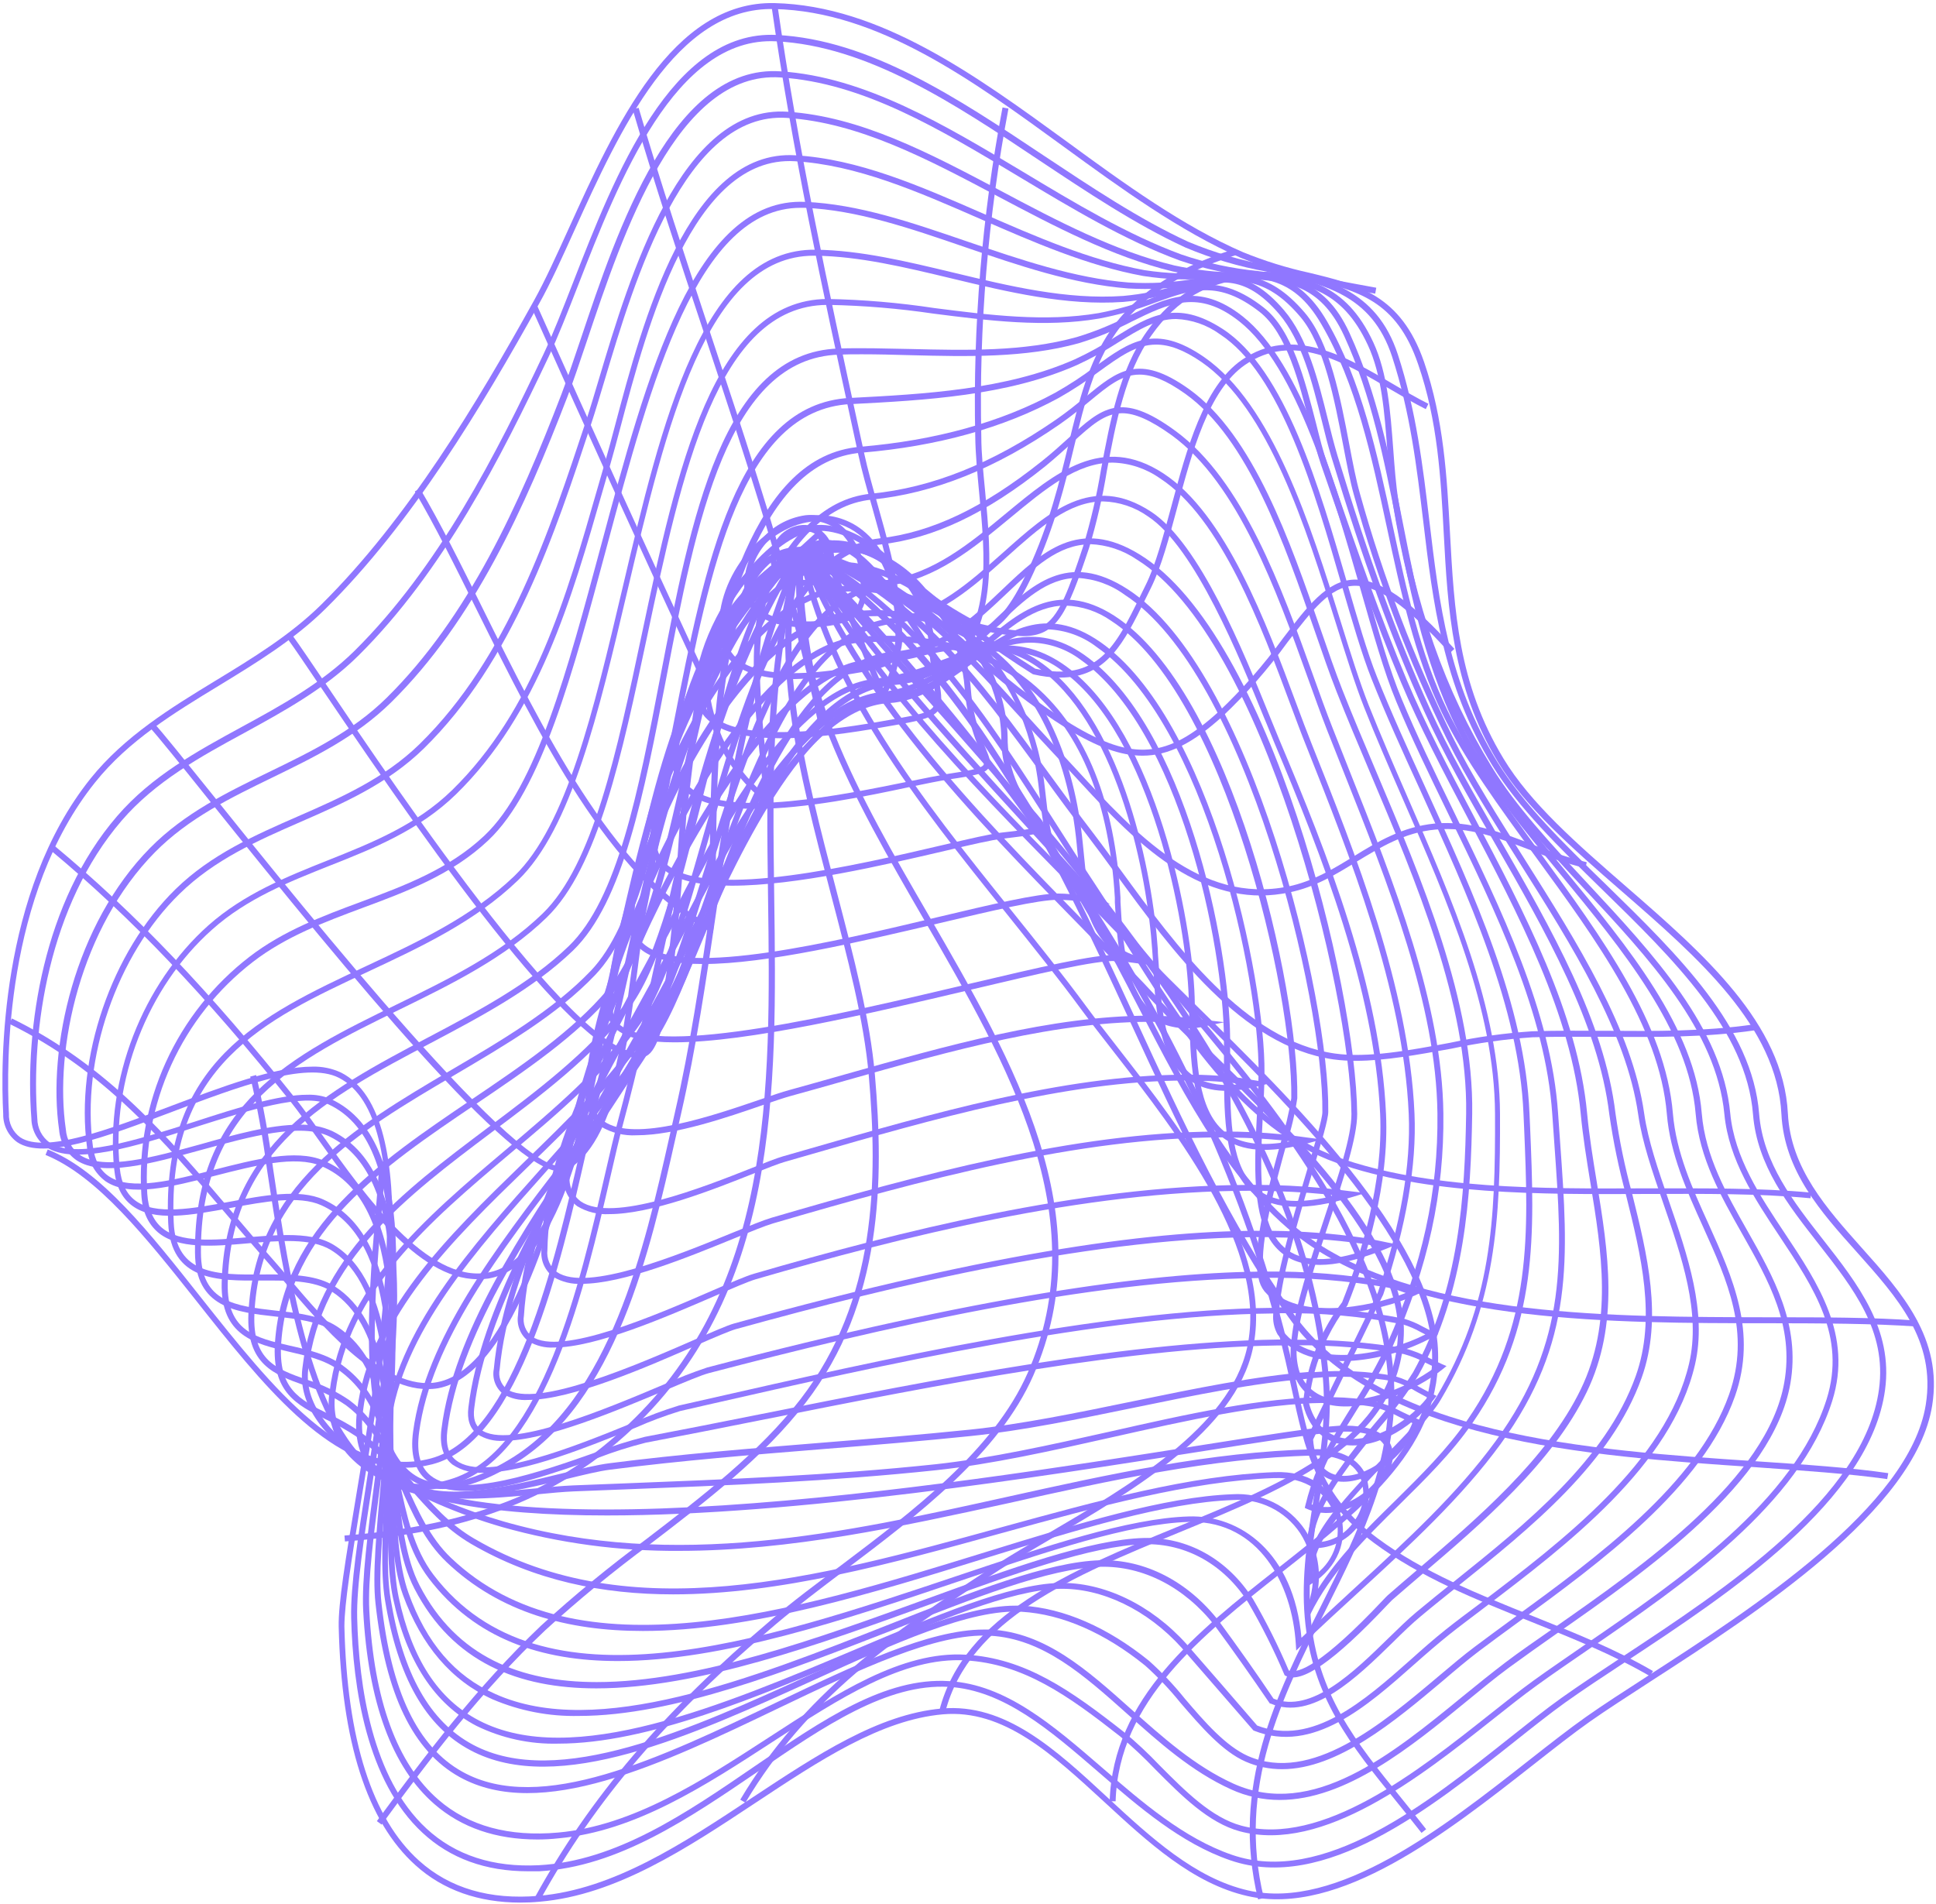 <svg width="492" height="484" viewBox="0 0 492 484" fill="none" xmlns="http://www.w3.org/2000/svg">
<path d="M132.213 483.572C121.64 483.572 112.579 480.401 105.601 474.087C93.307 463.062 86.752 442.658 86.073 413.419C85.952 407.543 87.855 396.05 90.287 381.506C96.736 342.782 106.492 284.257 86.058 273.912C77.766 269.728 60.382 276.268 43.678 282.611C26.974 288.954 11.282 294.844 4.411 290.329C3.268 289.514 2.342 288.43 1.716 287.174C1.089 285.918 0.78 284.528 0.816 283.125C0.151 270.468 -0.226 226.881 23.017 197.868C31.641 187.145 43.376 179.94 54.764 173.008C64.128 167.314 73.809 161.424 81.738 153.571C103.502 132.019 121.233 102.462 135.701 76.394C138.556 71.259 141.501 64.765 144.612 57.908C156.272 32.233 170.771 0.169 196.854 0.788C223.661 1.438 247.857 19.063 271.266 36.099C285.705 46.671 300.627 57.485 315.866 64.085C321.342 66.32 327.002 68.078 332.781 69.341C345.256 72.362 356.025 75.02 361.9 91.995C366.929 106.615 367.714 121.25 368.485 135.402C369.557 155.141 370.569 173.809 382.077 192.793C388.964 204.196 400.79 214.496 413.326 225.401C432.96 242.467 453.198 260.138 454.361 283.019C455.07 296.989 464.253 307.184 473.134 317.167C483.268 328.494 493.749 340.199 491.031 357.22C486.772 383.862 446.341 409.99 419.578 427.283C413.537 431.21 408.281 434.593 404.067 437.553C399.854 440.513 394.9 444.425 389.719 448.488C367.76 465.735 340.423 487.212 317.029 481.911C303.134 478.769 291.686 468.197 280.615 457.973C267.475 445.89 255.061 434.366 239.61 435.726C223.858 437.115 208.362 447.385 191.96 458.244C174.561 469.768 156.574 481.684 137.166 483.346C135.445 483.512 133.798 483.572 132.213 483.572ZM79.352 271.102C81.878 271.026 84.387 271.543 86.677 272.613C108.108 283.457 98.246 342.646 91.706 381.793C89.365 396.216 87.523 407.649 87.523 413.388C88.187 442.19 94.591 462.232 106.537 472.955C114.3 479.932 124.525 482.923 136.925 481.85C155.939 480.234 173.761 468.424 191.009 457.006C207.622 446.026 223.223 435.665 239.338 434.246C255.453 432.826 268.125 444.501 281.506 456.9C292.426 466.989 303.723 477.425 317.225 480.491C339.879 485.626 366.944 464.406 388.647 447.34C393.843 443.262 398.751 439.411 403.056 436.375C407.36 433.339 412.54 429.987 418.627 426.06C445.148 408.918 485.246 383.016 489.4 357.024C491.997 340.712 482.226 329.838 471.865 318.224C462.803 308.105 453.439 297.654 452.714 283.155C451.582 260.878 431.57 243.434 412.193 226.579C399.567 215.599 387.65 205.223 380.643 193.624C368.998 174.337 367.926 154.613 366.899 135.553C366.144 121.507 365.388 106.978 360.389 92.569C354.847 76.288 344.969 73.872 332.434 70.851C326.565 69.571 320.819 67.782 315.261 65.505C299.887 58.769 284.874 47.895 270.375 37.322C247.162 20.422 223.148 2.887 196.808 2.298C171.767 1.649 157.465 33.199 145.987 58.527C142.86 65.429 139.945 71.939 137.03 77.134C122.501 103.293 104.695 133.015 82.81 154.643C74.745 162.632 64.989 168.553 55.625 174.277C44.343 181.134 32.668 188.232 24.211 198.804C1.224 227.409 1.601 270.513 2.266 283.049C2.212 284.217 2.448 285.381 2.954 286.435C3.46 287.489 4.22 288.402 5.166 289.09C11.464 293.198 27.564 287.112 43.135 281.221C56.32 276.253 69.852 271.102 79.412 271.102H79.352Z" fill="#9077FF"/>
<path d="M134.146 475.613C123.377 475.613 114.376 472.335 107.368 465.826C93.171 452.686 89.682 428.884 89.244 411.244C89.048 403.012 90.996 390.462 93.262 375.933C98.82 340.184 106.447 291.25 83.4 280.648C77.132 277.778 63.282 282.158 49.886 286.402C34.662 291.356 18.789 296.294 11.751 291.537C10.599 290.71 9.658 289.625 9.002 288.369C8.347 287.112 7.995 285.72 7.975 284.302C6.238 261.406 10.995 229.191 29.753 207.443C38.483 197.279 50.127 190.92 61.379 184.788C71.362 179.351 81.663 173.718 90.075 165.441C111.506 144.222 126.141 115.345 138.163 89.926C140.489 85.003 142.966 78.644 145.594 71.908C156.166 44.723 170.665 7.524 197.352 8.883C221.109 10.091 243.416 24.983 264.999 39.376C277.081 47.396 289.481 55.703 301.956 61.442C308.553 64.207 315.437 66.234 322.481 67.483C336.527 70.504 349.802 73.358 355.254 90.138C359.906 104.38 361.598 118.546 363.229 132.245C365.751 153.48 368.137 173.522 380.628 193.82C387.046 204.241 397.241 214.27 408.206 224.887C426.45 242.709 445.329 261.134 447.051 283.064C448.032 295.569 455.81 305.507 463.332 315.113C472.092 326.289 481.138 337.843 479.054 353.248C475.263 381.415 439.393 405.051 413.22 422.299C407.556 426.03 402.225 429.548 397.754 432.735C393.843 435.544 389.433 439.048 384.781 442.749C363.289 459.815 336.542 481.065 312.634 472.819C300.128 468.514 289.496 459.332 279.211 450.451C266.781 439.713 255.046 429.579 241.166 428.748C225.429 427.842 209.45 438.731 192.61 450.27C175.12 462.171 157.072 474.525 137.046 475.613C136.064 475.613 135.097 475.613 134.146 475.613ZM78.129 278.246C80.156 278.172 82.176 278.538 84.049 279.318C108.123 290.374 100.662 337.964 94.772 376.189C92.522 390.643 90.573 403.133 90.77 411.228C91.193 428.597 94.591 452.007 108.38 464.754C115.72 471.55 125.341 474.661 136.955 474.072C156.589 473.03 174.441 460.812 191.719 448.971C208.996 437.13 224.96 426.226 241.211 427.283C255.604 428.129 267.536 438.429 280.147 449.333C290.326 458.123 300.853 467.216 313.072 471.429C336.209 479.389 362.594 458.441 383.799 441.586C388.466 437.885 392.861 434.366 396.833 431.542C401.364 428.325 406.68 424.806 412.344 421.061C438.276 403.979 473.813 380.569 477.514 353.097C479.507 338.326 471.049 327.527 462.108 316.094C454.436 306.308 446.522 296.189 445.495 283.23C443.819 261.859 425.151 243.645 407.103 226.02C396.153 215.327 385.808 205.238 379.298 194.651C366.627 174.08 364.12 152.921 361.688 132.472C360.057 118.879 358.381 104.742 353.774 90.651C348.579 74.763 336.315 72.12 322.058 69.069C314.903 67.787 307.913 65.715 301.216 62.892C288.65 57.107 276.145 48.755 264.047 40.705C242.646 26.418 220.505 11.662 197.171 10.499C171.601 9.216 157.299 45.825 146.893 72.573C144.265 79.324 141.773 85.697 139.417 90.697C127.334 116.221 112.639 145.249 91.087 166.635C82.584 175.062 72.178 180.741 62.104 186.269C50.973 192.31 39.45 198.638 30.901 208.591C12.506 229.992 7.779 261.754 9.485 284.348C9.496 285.528 9.783 286.689 10.323 287.738C10.863 288.787 11.642 289.695 12.596 290.389C19.03 294.739 34.481 289.845 49.433 285.103C60.337 281.554 70.773 278.246 78.129 278.246Z" fill="#9077FF"/>
<path d="M136.577 467.533C126.005 467.533 117.291 464.512 110.419 458.562C99.59 449.168 93.519 432.599 92.295 409.326C91.902 401.381 93.443 389.692 95.225 376.099C99.756 341.936 105.299 299.421 83.747 288.864C76.482 285.315 63.675 288.864 51.29 292.232C38.287 295.811 25.993 299.194 19.453 294.905C18.198 294.029 17.151 292.887 16.386 291.562C15.621 290.236 15.158 288.758 15.028 287.233C12.007 266.27 19 234.901 38.181 215.478C46.91 206.643 57.815 201.342 68.387 196.207C78.959 191.072 89.531 185.952 98.261 177.358C119.148 156.742 131.956 128.107 142.664 100.242C144.174 96.27 145.866 91.286 147.633 86.015C156.936 58.27 170.982 16.344 198.288 18.127C219.78 19.501 240.214 31.825 259.969 43.666C272.988 51.504 286.46 59.615 300.249 64.689C306.548 66.841 313.076 68.25 319.702 68.888C331.618 70.398 341.933 71.773 349.002 87.011C352.626 94.835 353.351 104.607 354.061 114.076C354.409 118.728 354.726 123.138 355.375 127.201C359.664 153.978 367.216 175.531 379.162 194.998C385.204 204.876 394.13 214.481 403.569 224.646C420.333 242.664 437.657 261.301 439.711 282.959C440.783 294.195 447.262 303.982 453.56 313.436C462.063 326.214 470.853 339.444 465.642 356.027C457.366 382.397 427.749 402.711 403.962 419.037C399.204 422.299 394.703 425.38 390.565 428.371C387.152 430.832 383.316 433.868 379.268 437.085C361.145 451.448 336.3 471.127 315.11 465.464C307.136 463.319 300.249 456.402 293.589 449.696C290.779 446.745 287.804 443.957 284.678 441.344C271.387 430.908 260.06 422.843 245.304 422.012C229.567 421.121 213.361 431.648 196.204 442.809C179.047 453.97 161.361 465.464 142.029 467.231C140.157 467.442 138.344 467.533 136.577 467.533ZM76.059 285.858C78.946 285.757 81.818 286.314 84.457 287.489C106.99 298.515 101.327 341.619 96.766 376.265C94.999 389.767 93.458 401.442 93.851 409.25C94.999 432.101 100.904 448.307 111.416 457.429C119.103 464.104 129.358 466.899 141.894 465.766C160.848 464.044 178.398 452.626 195.373 441.601C212.742 430.304 229.174 419.611 245.395 420.562C260.588 421.423 272.112 429.624 285.599 440.196C288.786 442.837 291.812 445.666 294.661 448.669C301.185 455.224 307.921 462.005 315.503 464.029C335.953 469.511 360.45 450.104 378.332 435.937C382.394 432.705 386.231 429.669 389.674 427.177C393.843 424.157 398.343 421.136 403.101 417.814C426.707 401.608 456.037 381.491 464.208 355.619C469.192 339.716 460.991 327.377 452.306 314.312C445.918 304.707 439.318 294.769 438.215 283.155C436.207 262.011 419.05 243.555 402.466 225.763C392.967 215.539 383.995 205.888 377.864 195.874C365.781 176.24 358.23 154.507 353.895 127.533C353.23 123.38 352.898 118.954 352.551 114.273C351.856 104.954 351.146 95.303 347.627 87.737C340.906 73.238 331.467 72.014 319.505 70.459C312.771 69.81 306.136 68.375 299.735 66.184C285.81 61.049 272.278 52.909 259.184 45.04C238.674 32.716 219.312 21.056 198.303 19.682C172.16 17.945 158.341 59.237 149.188 86.543C147.406 91.829 145.745 96.829 144.204 100.831C133.421 128.847 120.538 157.664 99.439 178.476C90.558 187.25 79.684 192.521 69.233 197.611C58.781 202.701 47.938 207.927 39.389 216.596C20.556 235.656 13.714 266.436 16.735 287.067C16.831 288.372 17.215 289.639 17.86 290.778C18.506 291.917 19.395 292.898 20.465 293.651C26.506 297.563 38.981 294.135 51.094 290.797C59.748 288.335 68.765 285.858 76.059 285.858Z" fill="#9077FF"/>
<path d="M325.23 457.489C320.95 457.495 316.719 456.572 312.83 454.786C302.832 450.255 294.525 442.824 286.49 435.635C275.465 425.788 265.059 416.484 251.617 415.744C237.919 415.004 218.511 424.278 197.956 434.11C168.158 448.427 137.363 463.092 116.762 451.644C104.936 445.059 97.959 430.621 95.421 407.483C94.636 400.294 95.648 389.359 96.796 376.794C99.711 345.002 103.336 305.417 81.542 296.325C75.047 293.621 64.717 296.249 54.719 298.817C43.528 301.686 32.955 304.39 26.839 300.251C25.465 299.236 24.331 297.932 23.514 296.432C22.698 294.932 22.219 293.272 22.111 291.567C19.091 268.913 28.319 241.923 44.615 225.99C53.677 217.139 64.883 212.231 75.727 207.488C86.571 202.746 97.702 197.868 106.673 189.078C129.071 167.118 139.613 135.115 148.962 106.887C149.959 103.866 151.076 100.151 152.239 96.224C160.017 70.187 173.036 26.614 200.116 28.396C218.662 29.635 235.986 38.787 254.321 48.499C268.502 56.05 283.183 63.768 298.437 67.468C303.773 68.622 309.213 69.229 314.672 69.281C326.272 69.749 336.315 70.156 342.976 84.686C350.014 100.076 353.291 116.659 356.463 132.698C360.118 151.23 363.893 170.456 373.499 188.141C379.253 198.714 388.119 209.558 397.513 220.96C413.824 240.776 430.739 261.27 432.476 283.019C433.382 293.923 438.789 303.483 444.015 312.726C450.706 324.537 457.608 336.74 454.98 351.707C450.585 376.779 418.868 398.95 395.7 415.14C391.29 418.236 387.122 421.182 383.542 423.809C379.963 426.437 376.504 429.307 372.683 432.433C358.713 443.896 342.085 457.489 325.23 457.489ZM250.031 414.174C250.605 414.174 251.149 414.174 251.708 414.174C265.663 414.929 276.265 424.414 287.487 434.442C295.446 441.54 303.662 448.896 313.449 453.336C333.521 462.398 353.789 445.86 371.656 431.225C375.492 428.084 379.117 425.184 382.576 422.541C386.034 419.898 390.354 416.953 394.779 413.856C417.721 397.817 449.15 375.857 453.439 351.39C455.977 336.967 449.497 325.534 442.641 313.421C437.339 304.042 431.842 294.331 430.921 283.094C429.169 261.859 412.45 241.516 396.289 221.882C386.85 210.434 377.939 199.605 372.124 188.836C362.413 170.879 358.607 151.607 354.922 132.955C351.781 117.006 348.534 100.514 341.556 85.29C335.213 71.621 326.151 71.259 314.537 70.851C308.986 70.782 303.456 70.16 298.029 68.993C282.579 65.248 267.823 57.44 253.55 49.888C235.427 40.267 218.179 31.175 199.95 29.967C174.063 28.291 161.271 71.123 153.629 96.723C152.451 100.65 151.348 104.365 150.336 107.431C140.987 135.825 130.385 167.994 107.731 190.226C98.563 199.197 87.266 204.151 76.331 208.923C65.397 213.696 54.523 218.483 45.672 227.138C29.693 242.694 20.616 269.139 23.607 291.356C24.09 294.965 25.419 297.472 27.684 298.983C33.242 302.743 43.965 299.995 54.356 297.336C64.747 294.678 75.153 292.005 82.131 294.92C104.936 304.45 101.266 344.624 98.306 376.914C97.158 389.45 96.162 400.264 96.932 407.302C99.394 429.956 106.13 443.987 117.502 450.315C137.378 461.386 167.856 446.811 197.307 432.705C217.228 423.19 236.091 414.174 250.031 414.174Z" fill="#9077FF"/>
<path d="M325.818 449.666C322.633 449.677 319.48 449.023 316.56 447.748C310.625 445.15 305.203 438.837 299.947 432.735C297.239 429.374 294.264 426.238 291.051 423.356C280.751 415.004 269.907 410.277 259.667 409.658C246.663 408.872 227.165 417.753 206.535 427.147C176.147 440.997 141.697 456.689 119.541 444.848C108.138 438.807 101.025 426.241 97.823 406.607C96.675 399.539 97.204 389.163 97.823 377.156C99.333 349.487 101.04 315.067 81.632 306.323C75.999 303.786 67.194 305.417 58.676 307.002C48.632 308.875 39.148 310.627 33.544 306.413C30.916 304.45 29.436 301.399 29.013 297.095C26.763 274.44 36.172 250.139 52.982 235.172C62.044 227.153 72.873 222.833 83.354 218.65C94.41 214.24 105.812 209.694 114.904 200.813C135.641 180.545 143.887 151.849 151.846 124.105C152.466 121.93 153.1 119.77 153.719 117.625C154.505 114.907 155.381 111.584 156.302 108.141C163.279 81.846 174.909 37.836 202.125 39.467C218.149 40.419 233.584 47.17 249.926 54.313C263.171 60.098 276.869 66.094 290.84 68.661C296.691 69.559 302.629 69.752 308.525 69.235C319.702 68.646 329.368 68.133 337.221 81.635C346.041 96.874 350.044 115.541 353.925 133.574C357.369 149.644 360.918 166.257 367.865 180.59C373.514 192.28 382.213 204.166 391.411 216.762C407.058 238.163 423.248 260.289 425.136 282.989C425.967 292.942 430.135 302.169 434.198 311.095C440.315 324.688 446.643 338.613 440.904 354.894C432.763 378.032 406.68 397.077 385.717 412.392C382.198 414.959 378.891 417.376 375.81 419.701C372.985 421.846 369.889 424.444 366.612 427.253C354.484 437.448 339.97 449.666 325.818 449.666ZM258.051 408.102C258.645 408.102 259.219 408.102 259.773 408.102C270.345 408.737 281.461 413.585 292.018 422.133C295.294 425.073 298.325 428.275 301.08 431.708C306.215 437.75 311.516 443.791 317.149 446.313C333.189 453.336 351.146 438.218 365.57 426.06C368.862 423.281 371.973 420.653 374.843 418.508C377.713 416.364 381.247 413.751 384.766 411.183C405.563 396.005 431.434 377.111 439.424 354.411C444.951 338.689 439.031 325.594 432.763 311.73C428.67 302.668 424.441 293.334 423.596 283.109C421.738 260.848 405.683 238.888 390.173 217.653C380.93 204.996 372.185 193.05 366.476 181.254C359.453 166.74 355.904 150.052 352.415 133.891C348.564 115.964 344.592 97.433 335.802 82.405C328.446 69.688 319.656 70.156 308.525 70.746C302.512 71.273 296.457 71.07 290.492 70.141C276.341 67.544 262.567 61.517 249.246 55.703C233.025 48.604 217.711 41.914 201.958 40.977C176.011 39.467 164.533 82.692 157.691 108.533C156.755 112.022 155.894 115.315 155.094 118.048C154.474 120.193 153.855 122.353 153.221 124.527C145.201 152.453 136.91 181.345 115.886 201.885C106.583 210.947 95.029 215.599 83.837 220.009C73.477 224.132 62.693 228.406 53.918 236.26C37.456 250.88 28.243 274.682 30.433 296.868C30.826 300.735 32.109 303.438 34.375 305.13C39.45 308.951 49.055 307.169 58.328 305.447C67.073 303.816 76.12 302.139 82.176 304.873C102.535 314.04 100.708 349.034 99.258 377.156C98.638 389.072 98.095 399.373 99.258 406.29C102.384 425.425 109.226 437.583 120.19 443.443C141.697 454.937 175.785 439.396 205.855 425.697C225.851 416.711 244.73 408.102 258.051 408.102Z" fill="#9077FF"/>
<path d="M141.894 443.171C134.683 443.362 127.532 441.808 121.051 438.641C110.479 433.113 103.29 422.239 99.907 406.32C98.397 399.539 98.502 389.329 98.548 378.515C98.653 355.438 98.774 326.712 84.094 317.71C79.05 314.614 70.894 315.339 62.95 316.019C54.251 316.789 45.249 317.529 40.129 313.21C37.592 310.99 36.172 307.969 35.916 303.589C35.218 292.041 37.358 280.497 42.149 269.966C46.941 259.435 54.238 250.238 63.403 243.177C72.012 236.547 82.01 232.831 91.676 229.237C102.686 225.144 114.059 220.915 123.09 212.397C136.321 199.907 144.235 170.274 152.677 138.905C164.382 95.197 176.525 50.054 204.601 51.308C218.194 51.897 231.621 56.518 245.893 61.412C259.229 65.943 273.079 70.715 286.807 71.803C292.469 72.141 298.151 71.816 303.738 70.836C313.947 69.326 322.013 68.208 331.633 79.535C337.931 86.936 340.695 101.329 342.885 112.883C343.776 117.58 344.622 122.02 345.588 125.403C351.52 146.729 359.417 167.459 369.179 187.326C374.103 197.249 380.582 207.488 387.439 218.347C400.881 239.643 414.791 261.663 417.841 283.004C418.808 289.845 421.375 297.276 424.079 305.145C428.882 319.07 433.851 333.493 430.754 346.829C424.819 372.504 398.268 392.622 376.942 408.827C373.922 411.138 370.901 413.358 368.228 415.503C365.555 417.647 362.534 420.245 359.498 422.948C347.416 433.672 333.672 445.83 318.72 439.894L318.539 439.819L318.418 439.683C312.377 432.705 306.336 425.748 300.294 418.81C291.595 409.144 279.92 403.526 269.137 403.828C256.798 404.145 237.994 412.104 218.073 420.532C192.625 431.3 164.548 443.171 141.894 443.171ZM73.024 313.904C77.555 313.904 81.663 314.478 84.819 316.412C100.239 325.851 100.103 355.045 99.998 378.5C99.998 389.238 99.907 399.373 101.327 405.988C104.695 421.665 111.355 431.905 121.716 437.281C145.443 449.62 183.744 433.415 217.545 419.158C237.602 410.67 256.541 402.665 269.152 402.333V403.088V402.333C280.419 402.046 292.486 407.83 301.487 417.813C307.529 424.731 313.525 431.648 319.475 438.565C333.476 444.002 346.766 432.222 358.501 421.831C361.522 419.112 364.452 416.545 367.291 414.279C370.131 412.014 372.97 409.899 375.991 407.649C397.135 391.61 423.445 371.628 429.259 346.527C432.28 333.599 427.356 319.342 422.629 305.658C419.895 297.729 417.313 290.238 416.316 283.245C413.295 262.237 399.491 240.353 386.11 219.178C379.238 208.304 372.744 198.034 367.775 188.021C357.967 168.062 350.034 147.237 344.078 125.811C343.096 122.368 342.251 117.897 341.344 113.17C339.185 101.782 336.481 87.615 330.44 80.517C321.378 69.824 314.038 70.881 303.904 72.331C298.207 73.327 292.414 73.656 286.641 73.313C272.656 72.21 258.776 67.453 245.349 62.846C231.198 57.983 217.817 53.392 204.496 52.818H203.469C177.28 52.818 165.5 96.828 154.082 139.404C145.624 170.984 137.619 200.828 124.087 213.59C114.829 222.335 103.305 226.609 92.159 230.747C82.599 234.311 72.707 237.981 64.279 244.476C55.339 251.373 48.219 260.35 43.539 270.626C38.858 280.902 36.76 292.166 37.426 303.438C37.698 307.35 38.936 310.144 41.096 312.017C45.733 315.974 54.417 315.218 62.814 314.478C66.242 314.206 69.731 313.904 73.024 313.904Z" fill="#9077FF"/>
<path d="M147.104 436.133C139.588 436.302 132.122 434.866 125.205 431.92C114.723 427.192 107.081 418.251 102.384 405.338C99.726 397.983 99.363 387.577 98.835 376.552C98.049 357.764 97.174 336.453 84.245 328.222C79.835 325.398 73.084 325.443 66.575 325.473C55.172 325.549 43.392 325.609 42.742 310.808C40.975 269.879 66.227 258.129 92.96 245.593C106.235 239.386 119.979 232.967 130.717 222.652C143.948 209.89 150.835 180.681 158.129 149.749C168.173 107.129 178.609 63.028 207.35 63.466C218.738 63.632 230.216 66.396 242.389 69.311C256.526 72.709 271.085 76.228 285.448 75.216C290.294 74.775 295.078 73.818 299.72 72.362C309.19 69.703 316.681 67.604 326.257 78.78C332.298 85.818 335.016 96.768 337.418 106.434C338.233 109.741 339.019 112.868 339.879 115.737C347.899 142.077 355.149 161.923 363.365 180.091C368.198 190.769 374.45 201.644 381.065 213.152C394.19 236.003 407.753 259.609 410.547 282.989C411.525 289.825 412.927 296.594 414.745 303.257C418.612 318.843 422.629 334.973 417.192 350.197C409.444 371.915 388.874 388.408 370.72 402.967C367.322 405.686 364.105 408.253 361.024 410.836C358.909 412.588 356.493 414.914 354.016 417.375C344.848 426.332 333.446 437.493 322.919 432.992H322.722L322.586 432.796C318.056 426.181 313.434 419.565 308.692 413.162C301.049 403.405 290.462 397.953 279.648 398.225C266.705 398.572 247.298 406.229 226.788 414.34C200.282 424.64 171.148 436.133 147.104 436.133ZM68.825 323.918C74.866 323.918 80.802 324.19 85.046 326.938C98.638 335.638 99.545 357.356 100.345 376.522C100.798 387.426 101.221 397.666 103.804 404.855C108.335 417.542 115.584 425.999 125.824 430.53C151.65 442.19 191.25 426.573 226.199 412.784C246.86 404.613 266.388 396.911 279.603 396.563C290.915 396.261 301.956 401.94 309.809 412.105C314.536 418.523 319.188 425.108 323.644 431.738C333.204 435.59 344.108 424.927 352.883 416.333C355.421 413.856 357.822 411.515 359.982 409.718C363.078 407.136 366.295 404.553 369.693 401.834C387.696 387.396 408.085 371.054 415.697 349.729C420.968 334.928 417.026 319.04 413.205 303.665C411.379 296.941 409.967 290.111 408.976 283.215C406.212 260.153 392.725 236.668 379.676 213.953C373.046 202.414 366.778 191.509 361.915 180.726C353.669 162.496 346.404 142.591 338.369 116.191C337.478 113.276 336.693 110.149 335.877 106.812C333.506 97.312 330.833 86.543 325.033 79.777C316.092 69.326 309.356 71.229 300.053 73.842C295.301 75.324 290.405 76.296 285.448 76.741C270.904 77.753 256.178 74.219 241.921 70.791C229.839 67.891 218.436 65.157 207.184 64.991H206.806C179.515 64.991 169.321 108.261 159.458 150.112C152.118 181.27 145.186 210.69 131.624 223.754C120.749 234.236 106.885 240.715 93.488 246.983C67.224 259.247 42.425 270.846 44.147 310.703C44.721 324.069 55.293 324.008 66.469 323.933L68.825 323.918Z" fill="#9077FF"/>
<path d="M151.559 429.126C131.774 429.126 115.025 422.556 105.314 403.768C101.553 396.488 100.511 386.867 99.424 376.673C97.793 361.57 96.116 345.893 84.864 338.447C80.907 335.819 75.334 335.2 69.958 334.611C59.959 333.508 49.644 332.376 49.553 318.36C49.312 280.466 74.338 268.218 100.904 255.259C114.028 248.841 127.606 242.195 137.952 232.137C150.699 219.722 156.71 191.358 163.083 161.303C171.949 119.453 181.207 76.167 210.265 75.986C219.368 76.158 228.449 76.93 237.451 78.297C251.3 80.064 265.618 81.891 279.18 79.581C284.022 78.664 288.769 77.304 293.362 75.518C302.665 72.18 309.975 69.477 321.106 78.131C328.461 83.84 331.678 96.934 334.412 107.446C335.364 111.252 336.27 114.861 337.267 117.701L339.547 124.301C345.105 140.37 350.859 156.999 357.565 172.963C362.232 184.079 368.137 195.361 374.465 207.307C387.499 232.061 400.971 257.661 403.342 283.004C403.886 288.803 404.853 294.754 405.804 300.508C408.674 318.164 411.649 336.408 403.222 353.852C394.537 371.794 376.701 387.079 360.933 400.52C358.471 402.635 356.055 404.689 353.759 406.698C353.623 406.818 353.215 407.256 352.581 407.906C338.988 422.329 330.697 428.038 326.694 425.924L326.468 425.788L326.362 425.546C323.7 419.29 320.648 413.207 317.225 407.332C311.033 397.606 301.367 392.229 290.779 392.486C277.413 392.863 257.326 400.158 236.061 407.876C208.649 417.813 177.491 429.126 151.559 429.126ZM210.794 77.496H210.19C182.279 77.663 173.232 120.344 164.488 161.62C158.069 191.827 152.013 220.522 138.918 233.209C128.346 243.449 114.753 250.139 101.493 256.619C75.44 269.366 50.822 281.403 51.064 318.345C51.064 331.031 59.929 331.938 70.109 333.116C75.682 333.72 81.436 334.354 85.695 337.178C97.536 345.017 99.288 361.026 100.919 376.446C102.006 386.505 103.018 395.99 106.658 403.012C116.037 421.136 132.333 427.525 151.65 427.525C177.325 427.525 208.287 416.273 235.487 406.38C256.858 398.617 277.066 391.277 290.689 390.9C301.82 390.613 311.954 396.261 318.463 406.471C321.851 412.321 324.878 418.374 327.525 424.595C329.896 425.516 335.998 423.084 351.388 406.773C352.068 406.063 352.505 405.595 352.657 405.474C354.967 403.45 357.369 401.396 359.846 399.282C375.477 385.916 393.178 370.767 401.726 353.112C409.958 336.091 407.012 318.073 404.173 300.659C403.237 294.875 402.255 288.894 401.711 283.064C399.37 258.008 385.959 232.544 373.015 207.926C366.702 195.95 360.752 184.638 356.055 173.461C349.319 157.452 343.565 140.808 338.007 124.709L335.711 118.093C334.714 115.194 333.793 111.569 332.826 107.733C330.229 97.433 326.996 84.61 320.064 79.233C309.628 71.153 302.968 73.54 293.755 76.847C289.079 78.663 284.246 80.044 279.316 80.97C265.512 83.326 251.089 81.484 237.148 79.701C228.419 78.414 219.616 77.677 210.794 77.496Z" fill="#9077FF"/>
<path d="M156.997 422.178C137.665 422.178 120.749 416.62 108.984 401.185C103.728 394.313 101.87 385.463 100.058 376.914C97.687 365.587 95.421 354.894 86.073 348.219C82.433 345.606 77.826 344.564 73.356 343.537C64.868 341.558 56.033 339.565 56.335 326.093C57.15 290.978 83.354 277.129 108.697 263.732C121.429 257.011 134.584 250.064 144.521 240.489C156.951 228.512 162.207 201.221 167.78 172.177C175.588 131.535 183.669 89.519 213.089 88.582C218.995 88.386 224.975 88.582 231.319 88.703C245.5 89.05 260.181 89.413 273.607 85.682C278.215 84.292 282.681 82.466 286.943 80.23C296.443 75.609 304.659 71.606 315.82 80.426C330.727 92.207 339.819 123.893 347.144 149.357C350.27 160.246 353.185 170.501 356.206 177.645C359.982 186.782 364.528 196.146 369.361 206.069C381.579 231.245 394.235 257.283 395.957 282.958C396.123 285.511 396.304 288.003 396.486 290.434C398.585 319.825 400.125 341.075 381.383 366.977C371.49 380.569 358.366 392.652 345.694 404.281C340.65 408.888 335.454 413.66 330.591 418.372L329.413 419.52L329.307 417.874C328.341 402.303 319.792 386.822 302.907 386.822H302.016C287.049 387.29 265.965 394.373 243.643 401.925C214.736 411.697 183.533 422.178 156.997 422.178ZM219.07 90.047C217.092 90.047 215.143 90.047 213.195 90.138C184.952 91.029 176.948 132.426 169.29 172.495C163.672 201.719 158.371 229.312 145.594 241.621C135.505 251.333 122.26 258.34 109.437 265.122C83.324 278.911 58.661 291.945 57.875 326.168C57.603 338.356 65.064 340.063 73.688 342.026C78.31 343.068 83.067 344.156 86.949 346.95C96.781 354.018 99.197 365.496 101.538 376.597C103.305 384.995 105.133 393.664 110.177 400.264C137.514 436.058 193.682 417.179 243.235 400.536C265.678 392.984 286.868 385.886 302.046 385.432C315.065 384.979 328.794 394.494 330.742 416.273C335.273 411.908 340.03 407.528 344.667 403.269C357.293 391.685 370.342 379.724 380.159 366.191C398.6 340.727 397.09 319.734 395.006 290.676C394.824 288.229 394.643 285.737 394.477 283.124C392.77 257.751 380.189 231.774 368.032 206.809C363.199 196.856 358.637 187.477 354.831 178.294C351.811 171.105 348.896 160.775 345.77 149.84C338.505 124.603 329.473 93.173 314.959 81.695C304.538 73.449 297.108 77.074 287.683 81.695C283.336 83.968 278.785 85.829 274.091 87.253C260.498 91.014 245.651 90.636 231.349 90.274C227.09 90.153 223.027 90.047 219.04 90.047H219.07Z" fill="#9077FF"/>
<path d="M163.37 414.536C144.28 414.536 127.017 409.869 113.53 397.077C107.851 391.67 104.755 384.647 101.765 377.851C98.261 369.907 94.953 362.4 87.87 357.129C84.62 354.921 81.056 353.216 77.298 352.07C69.746 349.382 62.542 346.829 63.131 333.826C64.641 301.429 90.075 286.447 114.753 271.903C127.47 264.442 140.61 256.709 150.155 246.726C161.09 235.263 166.043 210.026 171.299 183.293C179.092 143.633 187.157 102.628 216.019 101.133H216.291C234.732 100.166 255.65 99.079 273.169 91.316C276.75 89.657 280.207 87.744 283.515 85.592C292.169 80.245 299.011 76.032 310.7 83.598C326.649 93.914 335.364 124.12 342.417 148.39C344.999 157.331 347.446 165.774 349.893 171.921C353.487 180.983 357.716 190.241 362.202 200.073C374.677 227.394 387.575 255.667 388.692 282.989L388.844 286.342C389.991 313.693 390.988 337.314 374.224 361.645C368.953 369.318 362.141 375.993 355.602 382.457C347.038 390.915 338.173 399.645 332.947 410.413L331.573 409.764C333.128 406.59 333.835 403.068 333.626 399.54C333.417 396.013 332.299 392.599 330.38 389.631C328.513 386.854 325.946 384.618 322.939 383.149C319.932 381.68 316.591 381.03 313.253 381.264C296.247 381.883 274.136 388.71 250.726 395.944C221.94 404.916 190.767 414.536 163.37 414.536ZM298.875 81.076C293.83 81.076 289.511 83.734 284.33 86.936C280.945 89.115 277.412 91.058 273.758 92.751C255.997 100.634 234.928 101.737 216.367 102.704H216.095C188.411 104.214 180.467 144.554 172.779 183.641C167.478 210.585 162.479 236.033 151.242 247.814C141.576 257.978 128.301 265.681 115.524 273.232C91.208 287.52 66.061 302.29 64.657 333.871C64.113 345.742 70.169 347.902 77.811 350.62C81.724 351.806 85.431 353.584 88.806 355.891C96.207 361.404 99.741 369.484 103.169 377.201C106.19 383.862 109.211 390.794 114.602 395.944C146.727 426.528 201.747 409.537 250.303 394.54C273.804 387.275 296.005 380.418 313.223 379.784C316.82 379.555 320.414 380.27 323.649 381.86C326.884 383.45 329.647 385.858 331.663 388.846C334.573 393.262 335.741 398.601 334.941 403.828C340.257 395.491 347.491 388.363 354.575 381.43C361.039 375.027 367.775 368.381 372.97 360.83C389.448 336.891 388.451 313.512 387.318 286.432L387.167 283.079C386.065 256.075 373.227 227.923 360.888 200.737C356.357 190.89 352.158 181.602 348.549 172.525C346.072 166.302 343.625 157.83 340.997 148.843C334.065 124.83 325.426 94.925 309.96 84.912C306.721 82.574 302.866 81.24 298.875 81.076Z" fill="#9077FF"/>
<path d="M171.088 405.233C153.1 405.233 135.807 401.759 119.737 392.41C113.152 388.559 108.38 383.122 103.758 377.851C99.881 373.047 95.416 368.75 90.468 365.059C88.008 363.435 85.433 361.991 82.765 360.739C75.38 357.069 69.006 353.897 69.882 341.181C71.936 311.881 96.252 295.434 119.722 279.545C132.409 270.967 145.533 262.101 154.459 251.438C163.385 240.776 168.611 218.076 173.957 194.183C182.566 155.655 191.477 115.828 218.647 113.548C237.753 111.947 254.441 107.31 268.246 99.774C271.751 97.793 275.121 95.583 278.335 93.159C287.17 86.77 293.543 82.163 306.003 90.757C323.447 102.84 333.053 133.438 340.74 158.071C343.202 165.955 345.528 173.386 347.824 179.216C350.844 186.767 354.091 194.319 357.595 202.338C369.134 228.799 381.081 256.166 381.201 283.094C381.307 309.721 380.265 331.998 366.098 355.816C363.621 359.984 358.622 365.119 353.321 370.556C348.83 375.011 344.565 379.688 340.544 384.572L340.635 384.829C342.689 391.504 339.879 398.421 333.461 402.454L332.554 403.013L332.313 402.001C331.029 396.639 334.095 390.522 338.852 384.315C337.04 379.784 332.237 375.344 323.749 375.676C302.484 376.477 279.15 382.895 254.457 389.692C226.682 397.379 198.107 405.233 171.088 405.233ZM293.815 87.585C288.771 87.585 284.617 90.606 279.377 94.382C276.104 96.837 272.679 99.081 269.122 101.103C255.121 108.745 238.236 113.442 218.934 115.058C192.866 117.233 184.076 156.516 175.588 194.515C170.197 218.589 165.107 241.335 155.773 252.42C146.711 263.234 133.451 272.16 120.674 280.799C97.46 296.491 73.462 312.727 71.468 341.286C70.653 352.991 75.999 355.68 83.55 359.41C86.283 360.69 88.918 362.169 91.434 363.835C96.5 367.591 101.068 371.976 105.027 376.884C109.558 382.05 114.24 387.456 120.628 391.127C160.078 414.159 207.985 400.989 254.321 388.227C279.105 381.415 302.53 374.966 323.976 374.166C332.751 373.834 337.931 378.213 340.166 382.971C343.821 378.44 348.277 373.909 352.506 369.499C357.731 364.137 362.67 359.063 365.056 355.045C379.042 331.5 380.038 310.371 379.933 283.094C379.812 256.483 367.941 229.267 356.447 202.943C352.944 194.908 349.621 187.311 346.661 179.774C344.35 173.899 342.009 166.438 339.532 158.54C331.89 134.133 322.36 103.746 305.339 92.011C300.732 88.854 297.092 87.585 293.815 87.585ZM339.623 386.052C335.802 391.202 333.31 396.186 333.808 400.536C336.132 398.996 337.932 396.786 338.971 394.199C340.009 391.612 340.237 388.771 339.623 386.052Z" fill="#9077FF"/>
<path d="M172.538 394.177C157.366 394.276 142.257 392.242 127.651 388.136C116.384 384.875 105.583 380.18 95.512 374.166C82.07 365.768 75.787 356.933 76.83 347.871C80.077 319.583 102.399 302.834 123.981 286.613C136.456 277.25 149.37 267.553 158.386 255.758C166.104 245.684 171.239 225.446 176.676 204.015C185.738 168.372 195.947 127.971 221.351 125.479C236.892 123.969 252.267 117.761 268.382 106.645C271.266 104.652 273.728 102.628 275.933 100.846C284.013 94.186 289.36 89.775 302.107 98.852C318.539 110.542 327.963 137.833 335.545 159.763C337.493 165.411 339.336 170.743 341.118 175.274C343.731 181.919 346.6 188.685 349.636 195.859C361.326 223.483 374.571 254.761 374.133 283.094C373.801 303.891 372.442 327.89 360.465 349.548C357.586 354.149 354.344 358.513 350.769 362.597C348.518 365.346 346.238 368.185 344.003 371.07C345.161 371.916 346.115 373.01 346.797 374.271C347.719 376.477 348.056 378.883 347.775 381.257C347.495 383.631 346.606 385.892 345.194 387.821C343.783 389.751 341.897 391.283 339.72 392.27C337.542 393.256 335.147 393.663 332.766 393.452L332.086 393.362V392.697C332.252 385.916 336.527 378.576 341.798 371.462C339.313 370.284 336.567 369.763 333.823 369.952C308.012 370.541 281.748 376.371 256.36 382.034C228.963 388.015 200.946 394.177 172.538 394.177ZM289.601 95.213C285.07 95.213 281.627 98.082 276.87 102.009C274.664 103.806 272.172 105.86 269.242 107.884C252.916 119.166 237.3 125.403 221.502 126.989C197.156 129.421 187.052 169.278 178.126 204.423C172.659 226.005 167.554 246.394 159.579 256.724C150.442 268.686 137.453 278.443 124.842 287.867C103.562 303.891 81.481 320.459 78.325 348.098C76.18 366.795 109.92 381.551 128.074 386.731C171.541 399.146 214.479 389.631 256.027 380.434C281.476 374.785 307.816 368.955 333.778 368.351C336.858 368.174 339.931 368.809 342.689 370.194C344.924 367.249 347.22 364.364 349.561 361.585C353.072 357.563 356.269 353.276 359.121 348.762C370.931 327.467 372.26 303.68 372.593 283.064C373.031 255.078 359.846 223.936 348.216 196.448C345.196 189.274 342.296 182.478 339.683 175.833C337.886 171.302 336.043 165.925 334.08 160.261C326.528 138.528 317.24 111.494 301.201 100.076C296.337 96.617 292.728 95.213 289.601 95.213ZM333.612 391.972C335.671 392.092 337.726 391.665 339.567 390.734C341.408 389.803 342.969 388.401 344.093 386.671C345.357 385.019 346.149 383.056 346.386 380.989C346.622 378.923 346.295 376.831 345.437 374.936C344.857 373.862 344.048 372.928 343.066 372.202C338.097 378.953 334.035 385.75 333.612 391.972Z" fill="#9077FF"/>
<path d="M154.263 385.176C124.752 385.176 100.481 381.475 89.667 371.039C87.352 368.869 85.602 366.166 84.57 363.165C83.538 360.164 83.256 356.957 83.747 353.822C87.009 327.331 108.078 309.525 128.452 292.307C140.534 282.082 153.07 271.51 161.528 259.292C167.946 250.019 173.036 232.288 178.413 213.514C188.335 178.777 199.557 139.51 223.586 136.821C236.756 135.311 249.805 129.119 264.666 117.293C267.294 115.209 269.529 113.17 271.508 111.373C280.071 103.594 284.799 99.29 298.769 109.56C315.911 122.111 325.758 149.523 333.672 171.558C335.394 176.361 337.025 180.907 338.626 184.955C339.97 188.398 341.344 191.857 342.734 195.361C354.424 224.736 366.491 255.108 366.808 283.064C367.035 303.181 362.942 321.954 353.925 342.192C351.337 347.642 348.375 352.905 345.06 357.945C344.123 359.455 343.202 360.966 342.311 362.355H342.387C349.938 362.476 352.672 365.225 353.563 367.49C354.862 370.828 353.14 375.419 349.168 379.21C345.196 383.001 338.46 386.308 332.147 383.514L331.588 383.258L331.724 382.654C333.324 376.05 335.975 369.747 339.577 363.986C333.295 364.485 320.895 366.448 304.674 369C264.228 375.389 202.306 385.176 154.263 385.176ZM285.176 105.029C280.751 105.029 277.398 108.05 272.52 112.49C270.526 114.303 268.261 116.357 265.618 118.531C250.515 130.614 237.209 136.867 223.752 138.392C200.765 140.99 189.665 179.774 179.863 213.907C174.456 232.816 169.291 250.668 162.766 260.153C154.187 272.522 141.622 283.155 129.418 293.379C109.271 310.401 88.429 328.011 85.242 353.928C84.778 356.833 85.034 359.807 85.988 362.59C86.941 365.374 88.562 367.88 90.709 369.891C118.574 396.82 239.489 377.715 304.448 367.445C321.59 364.741 334.488 362.702 340.514 362.355C341.586 360.573 342.689 358.821 343.776 357.084C347.057 352.105 349.984 346.902 352.536 341.513C361.462 321.486 365.524 302.909 365.298 283.034C364.981 255.35 352.959 225.114 341.329 195.859L337.206 185.453C335.62 181.375 333.989 176.829 332.252 172.011C324.414 150.172 314.642 122.987 297.878 110.708C292.335 106.721 288.393 105.029 285.176 105.029ZM333.34 382.367C338.792 384.421 344.667 381.415 348.126 378.123C351.584 374.83 353.23 370.798 352.143 368.049C351.056 365.3 347.733 363.956 342.356 363.865H341.39C337.744 369.567 335.026 375.812 333.34 382.367Z" fill="#9077FF"/>
<path d="M118.499 380.917C109.06 380.917 100.013 379.497 94.863 374.211C91.283 370.541 89.894 365.3 90.724 358.625C93.745 333.599 113.772 314.252 133.013 295.539C144.31 284.59 155.985 273.262 163.687 261.165C169.2 252.526 173.912 237.408 178.896 221.414C189.242 188.187 200.977 150.641 225.338 147.409C237.118 145.898 246.558 138.03 255.695 130.463C268.276 120.057 280.147 110.24 295.597 120.284C311.486 130.614 321.846 158.419 329.398 178.732C330.787 182.478 332.116 186.012 333.325 189.033C344.35 216.656 358.064 251.031 359.468 283.049C360.042 296.159 357.369 311.624 351.524 329.023C347.295 337.772 343.066 346.472 338.837 355.121C342.383 355.178 345.918 355.517 349.409 356.133C351.858 356.775 354.221 357.708 356.447 358.912C357.656 359.486 358.879 360.09 360.027 360.558L360.676 360.845L360.45 361.509C357.429 370.209 347.582 377.504 340.046 376.522C337.297 376.159 332.615 374.287 332.041 365.768V365.572L332.192 365.361C333.622 362.431 335.051 359.501 336.481 356.571C320.714 356.737 301.986 360.951 282.352 365.361C267.415 368.714 251.949 372.187 237.858 373.682C211.504 376.492 184.59 377.549 158.567 378.561C154.308 378.712 150.054 378.878 145.805 379.059C143.223 379.165 140.006 379.467 136.623 379.799C131.034 380.313 124.676 380.917 118.499 380.917ZM282.745 117.58C273.683 117.58 265.618 124.256 256.707 131.641C247.403 139.328 237.798 147.273 225.58 148.904C202.185 152.015 190.601 189.123 180.391 221.867C175.362 237.966 170.635 253.16 165.016 261.98C157.208 274.214 145.458 285.617 134.1 296.627C115.01 315.158 95.255 334.309 92.22 358.806C91.465 364.998 92.703 369.831 95.935 373.154C103.955 381.385 122.728 379.588 136.426 378.274C139.84 377.941 143.072 377.639 145.7 377.534C149.943 377.353 154.203 377.201 158.462 377.035C184.454 376.023 211.322 374.966 237.662 372.172C251.663 370.662 267.068 367.218 281.974 363.881C301.941 359.35 321.046 355.106 337.1 355.106H337.206C341.546 346.225 345.87 337.339 350.18 328.449C355.934 311.322 358.577 296.038 358.003 283.14C356.614 251.423 342.9 217.139 331.965 189.622C330.742 186.601 329.428 183.037 328.024 179.291C320.548 159.174 310.293 131.641 294.797 121.582C291.263 119.088 287.069 117.695 282.745 117.58ZM333.702 365.889C334.11 371.357 336.421 374.513 340.378 375.042C346.948 375.888 355.949 369.363 358.924 361.691C357.943 361.253 356.916 360.769 355.904 360.286C353.793 359.147 351.558 358.255 349.243 357.628C345.594 356.978 341.895 356.644 338.188 356.631C336.668 359.712 335.172 362.798 333.702 365.889Z" fill="#9077FF"/>
<path d="M115.614 380.615C110.011 380.615 105.042 379.558 101.825 376.643C98.608 373.728 96.992 368.653 97.793 362.038C100.708 338.19 119.647 317.001 137.967 296.491C148.539 284.559 158.673 273.308 165.605 261.754C170.136 254.202 174.426 241.727 179.002 228.527C189.574 197.928 202.759 159.853 226.697 157.105C237.677 155.851 246.331 148.043 254.864 140.491C266.524 130.07 277.519 120.223 292.546 130.07C304.886 138.15 315.971 165.517 322.602 181.874C323.553 184.23 324.399 186.314 325.124 188.036C337.463 217.23 350.799 251.076 352.234 283.185C353.049 301.022 347.355 319.432 342.432 331.771L342.326 331.938C338.529 336.965 335.725 342.67 334.065 348.747C340.875 348.167 347.733 348.502 354.454 349.744C356.735 350.432 358.918 351.411 360.948 352.659C362.051 353.263 363.199 353.882 364.241 354.396L365.086 354.789L364.513 355.529C358.139 363.896 348.413 368.638 340.846 367.098C337.403 366.388 332.932 364.077 331.15 356.963V356.843V356.722C331.346 354.609 331.674 352.511 332.132 350.439C318.539 351.526 303.255 354.683 288.227 357.779C274.196 360.664 259.712 363.654 246.633 364.998C234.173 366.297 221.456 367.324 209.163 368.306C191.416 369.741 173.066 371.221 155.124 373.531C152.103 373.909 148.041 374.921 143.283 376.084C134.75 378.047 124.344 380.6 115.614 380.615ZM280.313 127.442C271.644 127.442 264.153 134.133 255.861 141.549C247.237 149.251 238.327 157.21 226.863 158.54C203.876 161.167 190.873 198.744 180.437 228.935C175.815 242.271 171.465 254.867 166.844 262.494C159.836 274.199 149.732 285.511 139.024 297.488C120.9 317.831 102.097 338.855 99.243 362.219C98.487 368.26 99.681 372.791 102.762 375.525C110.555 382.427 129.207 377.836 142.83 374.483C147.633 373.305 151.771 372.293 154.912 371.9C172.9 369.589 191.265 368.109 209.027 366.675C221.321 365.678 234.022 364.651 246.467 363.367C259.471 362.023 273.924 359.048 287.895 356.163C303.753 352.901 319.052 349.744 332.494 348.717C334.165 342.302 337.08 336.278 341.073 330.986C345.936 318.798 351.539 300.644 350.739 283.109C349.228 251.393 336.028 217.623 323.749 188.534C323.024 186.828 322.239 184.728 321.212 182.357C315.08 167.254 303.677 139.087 291.731 131.248C288.387 128.876 284.412 127.551 280.313 127.442ZM332.645 356.586C333.914 361.524 336.859 364.605 341.148 365.481C347.839 366.856 356.795 362.551 362.745 355.196C361.915 354.773 361.069 354.305 360.223 353.852C358.333 352.682 356.303 351.753 354.182 351.088C347.424 349.891 340.535 349.612 333.702 350.258C333.208 352.341 332.855 354.455 332.645 356.586Z" fill="#9077FF"/>
<path d="M118.303 378.953C114.27 378.953 110.842 378.168 108.41 376.205C105.39 373.713 104.211 369.559 104.982 363.85C108.123 340.456 125.915 317.303 143.102 294.89C152.254 282.973 160.908 271.707 167.161 260.712C171.012 253.945 174.909 243.6 179.032 232.635C189.936 203.652 203.499 167.601 227.362 165.577C239.202 164.581 247.162 157.014 254.864 149.689C264.772 140.265 274.136 131.369 289.677 140.959C322.904 161.439 344.607 250.849 344.909 283.124C344.909 289 341.526 299.33 337.886 310.31C334.397 320.761 330.591 332.224 329.685 340.516C338.844 340.446 347.991 341.179 357.021 342.706C359.203 343.282 361.308 344.118 363.289 345.198C364.361 345.712 365.434 346.24 366.446 346.708L367.609 347.207L366.642 347.992C360.208 353.233 346.268 359.637 336.753 356.767C334.8 356.217 333.023 355.17 331.596 353.727C330.169 352.284 329.141 350.495 328.613 348.536C328.042 346.391 327.853 344.162 328.054 341.951C288.786 341.951 238.659 351.934 193.35 360.95C183.125 362.989 173.459 364.907 164.125 366.675C159.979 367.724 155.899 369.02 151.907 370.556C141.38 374.226 128.104 378.953 118.303 378.953ZM277.036 138.347C269.016 138.347 262.793 144.252 255.891 150.792C248.34 157.935 239.852 166.046 227.467 167.088C204.526 169.036 191.145 204.589 180.406 233.164C176.253 244.189 172.341 254.595 168.43 261.467C162.117 272.537 153.447 283.849 144.265 295.811C127.198 318.058 109.528 341.12 106.507 364.047C105.812 369.212 106.779 372.897 109.407 375.027C117.064 381.264 137.74 373.969 151.424 369.136C155.49 367.575 159.645 366.259 163.869 365.194C173.202 363.427 182.868 361.509 193.093 359.47C238.493 350.409 288.695 340.441 328.205 340.441C329.066 332.089 332.826 320.807 336.496 309.781C340.166 298.756 343.489 288.758 343.444 283.124C343.157 252.027 321.121 162.104 288.937 142.243C285.42 139.836 281.295 138.47 277.036 138.301V138.347ZM329.579 341.966C329.382 343.992 329.54 346.036 330.047 348.007C330.513 349.727 331.416 351.296 332.668 352.564C333.919 353.832 335.478 354.754 337.191 355.242C344.984 357.598 357.218 353.157 364.709 347.509C364.014 347.207 363.319 346.859 362.625 346.527C360.763 345.516 358.792 344.721 356.75 344.156C347.775 342.623 338.684 341.876 329.579 341.921V341.966Z" fill="#9077FF"/>
<path d="M122.788 374.317C120.041 374.496 117.31 373.775 115.01 372.263C112.609 370.405 111.657 367.354 112.186 363.201C115.207 339.111 132.288 313.527 148.781 288.788C156.045 277.884 162.902 267.568 168.248 257.857C171.269 252.45 174.29 245.004 177.884 236.365C188.773 210.131 203.695 174.216 227.392 172.449C237.964 171.664 245.334 164.626 252.463 157.83C262.144 148.586 271.297 139.872 286.611 149.78C317.965 170.063 337.961 253.991 337.554 282.581C337.554 284.514 335.877 290.132 333.566 297.789C330.319 308.649 325.834 323.721 325.154 332.285C335.763 332.115 346.36 333.077 356.765 335.154C358.481 335.656 360.133 336.356 361.688 337.239C362.519 337.662 363.365 338.099 364.15 338.447L365.509 339.051L364.226 339.791C357.994 343.175 351.129 345.232 344.063 345.832C337.841 346.285 329.428 345.515 324.686 339.172C323.773 337.553 323.388 335.689 323.583 333.84C279.935 334.263 223.631 347.071 179.968 357.009L172.84 358.64C168.954 359.842 165.142 361.269 161.422 362.914C149.717 367.641 133.406 374.317 122.788 374.317ZM273.819 146.895C266.101 146.895 260.12 152.604 253.52 158.977C246.195 165.97 238.629 173.189 227.513 174.08C204.752 175.772 190.042 211.204 179.304 237.075C175.694 245.744 172.583 253.22 169.593 258.703C164.216 268.474 157.329 278.805 150.049 289.755C133.662 314.342 116.717 339.776 113.696 363.503C113.228 367.158 113.968 369.68 115.947 371.19C123.392 376.914 146.847 367.324 160.863 361.6C164.66 359.915 168.553 358.458 172.523 357.235L179.651 355.619C223.45 345.666 279.815 332.829 323.674 332.406C324.233 324.612 327.857 311.82 332.147 297.472C334.231 290.464 336.043 284.408 336.058 282.671C336.406 254.338 316.742 171.181 285.811 151.169C282.316 148.594 278.139 147.108 273.804 146.895H273.819ZM325.169 333.78C324.982 335.309 325.266 336.858 325.985 338.22C333.536 348.37 352.838 343.99 362.232 339.172L361.054 338.568C359.621 337.752 358.101 337.099 356.523 336.619C346.171 334.567 335.631 333.615 325.078 333.78H325.169Z" fill="#9077FF"/>
<path d="M127.908 366.206C125.584 366.359 123.272 365.766 121.308 364.515C119.42 363.095 118.65 360.815 119.028 357.764C122.048 332.617 138.994 304.51 153.946 279.726C159.549 270.438 164.835 261.603 169.306 253.281C171.375 249.414 173.716 244.325 176.434 238.435C187.656 214.073 204.601 177.282 226.833 176.255C235.321 175.878 242.193 169.897 248.853 164.173C258.534 155.76 268.487 147.076 283.183 156.5C313.026 175.727 330.138 251.121 329.685 279.137C329.088 283.092 328.168 286.992 326.936 290.797C324.278 300.417 320.14 315.354 321.061 323.193C331.772 323.032 342.474 323.902 353.019 325.791C354.504 326.109 355.963 326.538 357.384 327.074L359.559 327.814L361.416 328.388L359.664 329.219C350.603 333.463 329.458 337.692 321.348 328.222C320.571 327.237 320.052 326.075 319.838 324.839C276.537 325.337 223.933 337.511 180.134 349.004C178.247 349.502 174.305 351.164 169.321 353.263C156.543 358.625 138.586 366.206 127.908 366.206ZM270.798 153.918C262.96 153.918 256.526 159.506 249.835 165.306C243.144 171.105 235.91 177.388 226.893 177.811C205.583 178.793 188.864 215.085 177.809 239.114C175.075 245.035 172.734 250.139 170.635 254.051C166.104 262.463 160.848 271.238 155.245 280.542C140.368 305.205 123.528 333.161 120.508 357.99C120.206 360.512 120.749 362.264 122.199 363.352C129.147 368.593 153.916 358.141 168.701 351.889C172.295 350.262 175.97 348.82 179.712 347.569C249.654 329.189 291.821 323.586 319.536 323.208C318.629 315.098 322.481 301.173 325.471 290.389C326.652 286.707 327.551 282.941 328.159 279.122C328.597 252.133 311.274 176.421 282.352 157.769C278.956 155.39 274.942 154.052 270.798 153.918ZM321.363 324.824C321.548 325.707 321.935 326.534 322.496 327.24C329.594 335.532 347.824 332.406 357.233 328.63L356.901 328.509C355.548 327.997 354.16 327.583 352.747 327.271C342.385 325.477 331.879 324.643 321.363 324.779V324.824Z" fill="#9077FF"/>
<path d="M134.161 355.815C131.956 355.971 129.757 355.444 127.863 354.305C126.921 353.566 126.201 352.581 125.783 351.459C125.365 350.338 125.264 349.122 125.492 347.947C127.969 321.713 144.038 293.576 158.22 268.626C162.494 261.074 166.542 254.021 170.151 247.134C171.556 244.461 173.172 241.289 174.924 237.634C185.798 215.538 204.028 178.566 225.761 177.222C233.312 176.784 239.64 172.162 245.818 167.707C255.514 160.684 265.557 153.419 279.618 163.176C307.65 182.719 321.575 248.81 321.348 272.703C321.348 276.056 321.137 279.545 320.94 283.275C320.381 294.361 319.792 305.749 323.236 312.832C330.928 312.915 338.606 313.495 346.223 314.569C347.597 314.75 349.047 315.067 350.467 315.354L352.551 315.792L355.028 316.261L352.702 317.227C340.468 322.272 331.86 322.845 326.377 318.964C324.717 317.777 323.348 316.227 322.375 314.433C279.105 314.146 228.268 326.395 186.931 337.843C185.421 338.281 181.735 339.852 177.159 341.845C164.639 347.373 145.277 355.815 134.161 355.815ZM266.177 159.959C259.078 159.959 253.007 164.354 246.694 168.915C240.381 173.476 233.796 178.249 225.851 178.717C204.994 179.94 187.006 216.475 176.268 238.223C174.456 241.893 172.9 245.065 171.496 247.753C167.856 254.67 163.808 261.784 159.534 269.305C145.428 294.059 129.449 322.166 126.987 348.007C126.788 348.921 126.847 349.872 127.156 350.754C127.466 351.637 128.013 352.416 128.739 353.006C135.958 358.217 162.358 346.678 176.555 340.486C181.358 338.387 184.832 336.861 186.523 336.393C254.864 317.469 295.069 312.621 321.575 312.832C318.297 305.371 318.871 294.15 319.43 283.215C319.626 279.53 319.807 276.056 319.838 272.734C320.11 249.067 306.366 183.731 278.757 164.49C275.145 161.694 270.742 160.109 266.177 159.959ZM324.157 314.478C324.966 315.762 326.018 316.875 327.253 317.756C331.935 321.063 339.336 320.776 349.787 316.774C348.518 316.502 347.22 316.245 346.026 316.079C338.777 315.1 331.473 314.576 324.157 314.509V314.478Z" fill="#9077FF"/>
<path d="M140.791 342.495C138.514 342.63 136.25 342.071 134.297 340.894C133.3 340.135 132.527 339.122 132.059 337.96C131.591 336.798 131.446 335.531 131.639 334.294C133.315 307.954 148.494 280.466 161.845 256.211C165.122 250.29 168.203 244.702 171.058 239.22L172.961 235.535C183.367 215.387 202.744 177.856 224.311 175.832C230.095 175.289 235.623 172.283 241.483 169.096C251.98 163.403 262.839 157.512 275.54 166.438C301.095 184.426 312.467 239.794 312.618 264.064C312.618 266.058 312.618 268.037 312.618 270.015C312.618 282.883 312.498 295.071 318.373 301.142C324.64 301.142 330.833 301.445 336.889 302.034C338.309 302.169 339.774 302.351 341.239 302.532L343.444 302.804L347.023 303.227L343.565 304.269C332.192 307.727 324.142 307.531 318.947 303.665C318.529 303.352 318.13 303.014 317.753 302.653H317.602C275.314 302.653 229.053 314.388 192.036 325.156C190.133 325.715 186.417 327.331 181.705 329.37C169.079 334.822 151.439 342.495 140.791 342.495ZM262.038 163.342C255.227 163.342 248.823 166.831 242.178 170.426C236.454 173.537 230.533 176.769 224.432 177.343C203.741 179.291 184.605 216.324 174.335 236.245L172.432 239.93C169.562 245.427 166.481 251.031 163.204 256.951C149.898 281.116 134.81 308.407 133.149 334.414C132.973 335.39 133.066 336.396 133.42 337.322C133.775 338.249 134.375 339.061 135.158 339.67C142.422 344.79 166.632 334.279 181.086 327.996C185.843 325.942 189.604 324.31 191.658 323.721C228.419 313.029 274.287 301.399 316.409 301.173C311.048 294.376 311.048 282.52 311.048 270.015C311.048 268.037 311.048 266.058 311.048 264.08C310.897 240.066 299.72 185.347 274.604 167.677C270.978 164.941 266.579 163.424 262.038 163.342ZM320.11 302.668C324.338 305.688 330.682 306.006 339.441 303.831L336.708 303.529C331.301 303.015 325.758 302.743 320.11 302.668Z" fill="#9077FF"/>
<path d="M147.814 326.304C145.297 326.446 142.795 325.836 140.625 324.552C139.568 323.771 138.734 322.727 138.204 321.525C137.674 320.322 137.468 319.002 137.604 317.695C138.042 292.896 152.209 266.828 164.699 243.842C167.312 239.024 169.789 234.478 172.1 230.022L172.266 229.72C181.554 211.778 200.962 174.473 222.589 172.495C227.892 171.768 233.077 170.346 238.009 168.266C248.295 164.46 258.912 160.533 271.13 169.489C293.876 186.178 302.952 234.115 303.602 253.417C303.602 254.837 303.693 256.287 303.723 257.736C304.025 269.668 304.342 282.007 311.138 287.595C316.012 287.595 320.814 287.822 325.547 288.275C326.981 288.411 328.462 288.622 329.957 288.818L332.177 289.12L335.968 289.604L332.283 290.601C322.571 293.229 315.503 292.745 310.685 289.09H310.61H310.277C274.362 289.09 234.551 299.783 196.476 310.944C194.422 311.549 190.948 312.968 186.553 314.766C174.773 319.583 158.341 326.304 147.814 326.304ZM255.453 165.532C249.699 165.532 244.171 167.571 238.478 169.686C233.42 171.813 228.103 173.261 222.665 173.99C201.807 175.893 182.672 212.714 173.61 230.415L173.444 230.717C171.118 235.248 168.656 239.779 166.028 244.551C153.614 267.402 139.538 293.289 139.115 317.726C138.988 318.789 139.147 319.867 139.574 320.849C140.001 321.831 140.682 322.681 141.546 323.314C149.098 328.479 172.19 319.025 185.979 313.391C190.42 311.579 193.924 310.144 196.053 309.51C233.811 298.454 273.184 287.852 308.933 287.595C302.817 281.207 302.514 269.305 302.212 257.767C302.212 256.332 302.137 254.882 302.092 253.462C301.457 234.387 292.546 187.009 270.239 170.713C266.023 167.392 260.821 165.569 255.453 165.532ZM313.464 289.136C317.059 290.918 321.801 291.235 327.842 290.072C326.997 289.966 326.166 289.861 325.335 289.785C321.439 289.423 317.482 289.196 313.464 289.136Z" fill="#9077FF"/>
<path d="M154.822 308.588C151.973 308.752 149.141 308.052 146.696 306.579C145.494 305.682 144.545 304.488 143.941 303.114C143.338 301.74 143.101 300.234 143.253 298.741C143.887 269.094 186.463 170.365 220.505 167.677C224.818 167.237 229.093 166.484 233.297 165.426C244.322 162.934 254.744 160.578 266.146 169.595C285.554 184.97 292.939 221.897 294.238 241.289C294.238 242.437 294.374 243.63 294.449 244.853C295.084 255.667 295.809 267.946 302.892 273.156C306.139 273.156 309.356 273.353 312.513 273.64C314.023 273.776 315.533 274.032 317.119 274.289C317.904 274.425 318.629 274.561 319.43 274.667L323.145 275.226L319.505 276.147C312.18 278.005 306.577 277.521 302.394 274.637H301.321C271.115 274.637 236.726 284.544 206.021 293.41L199.361 295.328C197.85 295.766 195.102 296.838 191.673 298.212C181.282 302.351 165.53 308.588 154.822 308.588ZM248.174 164.701C243.26 164.899 238.383 165.633 233.629 166.891C229.356 167.97 225.01 168.737 220.626 169.187C206.489 170.32 188.32 190.226 170.786 223.815C156.272 251.559 145.11 283.789 144.778 298.771C144.627 300.015 144.805 301.277 145.296 302.43C145.786 303.583 146.571 304.587 147.572 305.341C155.577 310.899 178.7 301.762 191.129 296.838C194.603 295.464 197.352 294.361 198.953 293.908L205.628 291.99C236.167 283.17 270.3 273.323 300.566 273.156C294.253 267.115 293.573 255.35 293.015 244.929C293.015 243.721 292.879 242.543 292.803 241.38C291.519 222.244 284.285 185.831 265.285 170.788C260.488 166.786 254.42 164.628 248.174 164.701ZM305.747 274.742C308.741 275.794 311.956 276.054 315.08 275.497C314.159 275.362 313.238 275.226 312.377 275.15C310.202 274.939 308.027 274.742 305.747 274.742Z" fill="#9077FF"/>
<path d="M161.799 288.547C158.58 288.737 155.378 287.947 152.617 286.281C151.367 285.359 150.366 284.14 149.704 282.735C149.042 281.33 148.74 279.782 148.826 278.231C148.63 263.853 157.888 235.459 170.755 210.69C179.923 193.08 198.303 163.342 218.33 161.847C236.952 160.458 252.055 164.702 263.216 174.473C276.069 185.725 283.318 203.788 284.753 228.165V229.297C285.297 238.827 286.052 251.952 293.075 257.268C293.557 257.623 294.061 257.946 294.585 258.235C295.864 258.235 297.133 258.28 298.391 258.371C300.113 258.461 301.986 258.703 303.783 258.945C304.689 259.065 305.611 259.186 306.502 259.277L311.199 259.805L306.562 260.772C302.447 261.86 298.083 261.492 294.208 259.73C269.107 259.292 241.604 267.085 214.932 274.637C210.159 275.996 205.447 277.325 200.826 278.594C199.179 279.047 196.702 279.892 193.848 280.874C184.937 283.955 171.631 288.547 161.799 288.547ZM225.051 163.101C222.891 163.101 220.701 163.191 218.436 163.357C185.843 165.789 149.974 251.499 150.336 278.141C150.245 279.456 150.487 280.774 151.039 281.972C151.59 283.17 152.434 284.211 153.493 284.997C161.271 290.465 181.373 283.487 193.38 279.394C196.265 278.397 198.772 277.536 200.463 277.083C205.07 275.815 209.782 274.486 214.554 273.126C240.501 265.786 267.249 258.205 291.897 258.144C284.648 252.209 283.877 239.009 283.318 229.327V228.195C281.914 204.241 274.831 186.525 262.295 175.546C252.72 167.299 240.229 163.101 225.051 163.101Z" fill="#9077FF"/>
<path d="M171.405 264.925C164.79 264.925 159.715 264.019 156.891 261.829C156.101 261.252 155.458 260.497 155.012 259.627C154.566 258.756 154.33 257.793 154.323 256.815C153.81 230.943 181.313 159.083 216.019 155.428C230.503 153.918 242.873 157.256 252.78 165.351C265.134 175.425 273.079 192.869 275.178 214.436L275.344 216.082C276.492 228.164 277.791 242.014 292.531 243.766L292.35 245.276C291.368 245.17 290.372 245.019 289.33 244.884C287.411 244.612 285.418 244.34 283.651 244.264C278.486 244.023 263.73 247.527 246.648 251.559C220.701 257.691 190.027 264.925 171.405 264.925ZM222.65 156.606C220.49 156.611 218.333 156.727 216.185 156.954C183.533 160.382 155.305 230.641 155.773 256.785C155.777 257.537 155.959 258.278 156.302 258.947C156.646 259.616 157.143 260.195 157.752 260.636C167.977 268.565 213.24 257.887 246.286 250.064C264.183 245.85 278.304 242.512 283.696 242.739H284.542C275.812 237.589 274.695 225.914 273.773 216.173L273.622 214.526C271.568 193.382 263.805 176.301 251.768 166.468C243.528 159.851 233.215 156.358 222.65 156.606Z" fill="#9077FF"/>
<path d="M178.669 245.019C171.979 245.019 166.587 244.038 163.31 241.636C162.285 240.906 161.439 239.954 160.834 238.85C160.23 237.746 159.884 236.52 159.821 235.263C159.02 223.437 165.349 202.565 175.181 184.486C180.693 174.337 195.509 150.565 213.739 148.964C230.911 147.454 242.646 156.063 249.473 163.539C258.565 173.971 264.196 186.969 265.588 200.737C266.992 213.394 267.913 221.746 279.09 228.104L282.11 229.796L278.682 229.509C277.594 229.418 276.477 229.297 275.344 229.176C273.235 228.903 271.112 228.741 268.986 228.693C263.79 228.693 252.236 231.442 238.78 234.629C218.542 239.371 194.754 245.019 178.669 245.019ZM217.092 150.323C216.019 150.323 214.947 150.323 213.875 150.474C186.266 152.891 159.73 211.43 161.331 235.172C161.375 236.207 161.657 237.219 162.155 238.127C162.652 239.036 163.352 239.818 164.201 240.413C174.773 248.221 211.594 239.477 238.447 233.073C251.919 229.871 263.549 227.107 268.925 227.107C270.964 227.107 273.245 227.364 275.45 227.591H275.586C266.282 221.051 265.331 212.488 264.062 200.813C260.407 167.36 237.753 150.323 217.092 150.323Z" fill="#9077FF"/>
<path d="M185.964 225.114C178.669 225.114 172.628 224.056 169.034 221.323C167.92 220.499 167.01 219.431 166.374 218.2C165.738 216.969 165.392 215.609 165.364 214.224C164.926 203.833 170.604 186.556 179.485 171.256C189.664 153.691 201.354 143.316 211.534 142.817C221.245 142.334 231.817 146.714 240.532 154.809C250.107 163.69 255.771 175.53 256.073 187.311C256.014 194.607 258.711 201.656 263.624 207.05C264.893 208.561 265.723 209.542 265.316 210.569C264.802 211.883 262.854 212.231 254.744 213.167C252.1 213.469 246.814 214.677 240.139 216.263C224.704 219.858 202.306 225.114 185.964 225.114ZM212.984 144.297H211.609C189.453 145.385 166.058 194.545 166.874 214.134C166.875 215.293 167.149 216.436 167.674 217.47C168.199 218.503 168.959 219.399 169.895 220.084C180.95 228.497 217.696 219.903 239.64 214.768C246.376 213.182 251.723 211.944 254.426 211.627C258.61 211.158 263.367 210.615 263.79 209.965C263.383 209.238 262.874 208.572 262.28 207.987C257.171 202.32 254.379 194.94 254.457 187.311C254.17 175.953 248.672 164.49 239.354 155.881C231.5 148.481 221.94 144.297 212.984 144.297Z" fill="#9077FF"/>
<path d="M192.021 205.585C184.907 205.585 178.775 204.558 175.03 201.764C173.868 200.925 172.904 199.841 172.207 198.588C171.511 197.335 171.097 195.945 170.997 194.515C170.031 183.142 179.243 161.817 190.737 148.874C197.171 141.624 203.65 137.682 209.449 137.501C226.773 136.897 245.244 155.322 246.679 174.654C247.022 180.007 248.305 185.258 250.469 190.165C251.421 192.461 251.98 193.865 251.315 195.074C250.454 196.584 247.992 197.098 241.166 198.094C238.749 198.457 235.276 199.182 231.258 200.012C220.293 202.368 204.632 205.585 192.021 205.585ZM210.144 138.996H209.465C204.088 139.162 197.986 142.923 191.839 149.855C180.572 162.557 171.526 183.339 172.477 194.364C172.554 195.582 172.899 196.768 173.49 197.836C174.08 198.904 174.9 199.828 175.891 200.541C185.768 207.896 214.026 202.051 230.926 198.623C234.959 197.792 238.478 197.113 240.909 196.69C246.18 195.889 249.427 195.33 249.971 194.379C250.288 193.805 249.76 192.536 249.035 190.784C246.818 185.703 245.5 180.277 245.138 174.745C243.673 154.658 224.96 138.996 210.174 138.996H210.144Z" fill="#9077FF"/>
<path d="M198.454 187.643C191.235 187.643 184.665 186.631 180.693 183.626C179.59 182.827 178.672 181.799 178.003 180.613C177.333 179.427 176.927 178.111 176.812 176.754C175.981 168.311 181.645 154.794 190.284 144.614C196.098 137.758 202.23 133.785 207.531 133.438C213.346 133.061 220.475 136.368 226.622 142.273C233.04 148.435 237.013 156.108 237.496 163.312C237.768 167.36 238.266 170.441 238.659 172.902C239.927 180.726 239.822 182.085 229.023 184.018L227.86 184.23C220.671 185.513 208.891 187.643 198.454 187.643ZM208.438 134.918H207.622C202.744 135.235 197.05 139.011 191.432 145.566C183.17 155.292 177.537 168.628 178.322 176.572C178.413 177.723 178.754 178.84 179.323 179.845C179.892 180.85 180.674 181.717 181.615 182.387C190.797 189.334 216.578 184.698 227.588 182.704L228.766 182.493C238.402 180.771 238.342 180.333 237.164 173.114C236.771 170.622 236.257 167.511 235.986 163.372C235.004 148.798 219.417 134.918 208.438 134.918Z" fill="#9077FF"/>
<path d="M201.732 172.6C196.053 172.6 190.495 171.755 186.901 169.021C185.748 168.154 184.792 167.053 184.094 165.791C183.397 164.528 182.974 163.133 182.853 161.696C181.343 147.862 192.746 132.713 205.885 131.112C208.224 130.79 210.603 130.943 212.881 131.56C215.159 132.178 217.29 133.248 219.146 134.707C224.175 138.649 227.618 145.551 228.6 153.646C230.11 166.544 230.11 169.036 218.708 170.879C213.104 171.902 207.427 172.477 201.732 172.6ZM208.347 132.472C207.595 132.473 206.843 132.518 206.097 132.607C193.924 134.118 182.974 148.692 184.378 161.53C184.468 162.764 184.824 163.965 185.421 165.049C186.018 166.134 186.842 167.076 187.837 167.813C194.935 173.204 210.839 170.622 218.496 169.323C228.51 167.707 228.661 166.484 227.12 153.767C226.199 146.064 222.967 139.54 218.255 135.839C215.434 133.617 211.937 132.429 208.347 132.472Z" fill="#9077FF"/>
<path d="M204.949 159.461C200.886 159.461 195.887 158.842 192.504 156.214C191.546 155.475 190.754 154.544 190.179 153.479C189.604 152.415 189.259 151.242 189.166 150.036C188.88 145.494 190.313 141.01 193.181 137.476C196.05 133.942 200.143 131.616 204.647 130.961C206.599 130.735 208.578 130.978 210.417 131.672C212.256 132.366 213.902 133.489 215.219 134.949C217.969 138.1 219.641 142.047 219.991 146.215C220.898 154.839 218.632 157.966 210.643 159.068C208.756 159.33 206.854 159.461 204.949 159.461ZM206.112 132.396C205.678 132.392 205.244 132.417 204.813 132.472C197.412 133.257 189.8 140.869 190.661 149.901C190.743 150.902 191.033 151.876 191.511 152.76C191.989 153.644 192.646 154.419 193.44 155.036C197.337 158.056 204.813 158.373 210.507 157.573C216.926 156.682 219.463 154.93 218.557 146.382C218.255 142.535 216.724 138.887 214.192 135.976C213.173 134.844 211.927 133.94 210.534 133.323C209.142 132.706 207.635 132.39 206.112 132.396Z" fill="#9077FF"/>
<path d="M204.586 148.919C202.184 148.98 199.836 148.206 197.941 146.729C197.318 146.206 196.808 145.561 196.445 144.834C196.081 144.107 195.87 143.312 195.827 142.5C195.73 140.24 196.516 138.031 198.018 136.34C199.52 134.649 201.621 133.609 203.876 133.438C208.166 133.151 211.655 136.58 211.972 141.428C212.274 145.777 209.933 148.496 205.538 148.858C205.236 148.899 204.919 148.919 204.586 148.919ZM204.375 134.948H203.982C202.123 135.08 200.389 135.932 199.148 137.322C197.907 138.713 197.257 140.532 197.337 142.394C197.363 142.999 197.51 143.593 197.769 144.141C198.029 144.688 198.395 145.178 198.847 145.581C200.707 146.966 203.021 147.597 205.326 147.348C208.936 147.046 210.643 145.098 210.401 141.533C210.205 137.712 207.622 134.948 204.375 134.948Z" fill="#9077FF"/>
<path d="M240.214 435.182L238.704 434.804C244.957 410.368 272.308 399.131 298.739 388.272C327.238 376.567 354.167 365.512 355.254 339.353C356.191 316.578 326.438 287.61 306.743 268.369C301.805 263.566 297.546 259.413 294.208 255.848C287.849 249.052 281.083 242.135 274.574 235.444C246.497 206.748 217.469 177.041 202.925 140.008L204.33 139.464C218.753 176.195 247.69 205.782 275.661 234.387C282.201 241.078 288.967 247.98 295.295 254.821C298.603 258.355 302.847 262.494 307.785 267.281C328.854 287.806 357.716 315.913 356.75 339.353C355.617 366.539 328.265 377.715 299.358 389.616C273.29 400.384 246.286 411.47 240.214 435.182Z" fill="#9077FF"/>
<path d="M283.515 457.822H282.005C282.79 431.618 304.131 414.823 324.776 398.572C345.422 382.321 365.177 366.75 363.893 342.887C362.383 315.158 326.755 280.013 303.164 256.8C297.923 251.635 293.392 247.164 289.783 243.343C283.47 236.653 276.839 229.901 270.436 223.362C245.516 197.974 219.75 171.709 202.985 140.295L204.314 139.585C220.928 170.864 246.603 197.052 271.508 222.365C277.927 228.905 284.557 235.671 290.885 242.361C294.48 246.167 298.995 250.623 304.221 255.773C327.978 279.062 363.908 314.448 365.419 342.706C366.733 367.369 346.812 383.061 325.713 399.66C305.339 415.744 284.27 432.328 283.515 457.822Z" fill="#9077FF"/>
<path d="M319.717 482.757C312.739 454.061 324.248 430.998 335.484 408.631C345.271 389.087 354.499 370.616 352.596 348.611C349.576 313.633 320.88 279.651 297.833 252.344L291.263 244.536C280.993 232.212 269.952 220.099 259.274 208.395C239.641 186.933 219.433 164.747 203.016 140.219L204.284 139.374C220.626 163.81 240.834 185.967 260.392 207.337C271.07 219.057 282.125 231.17 292.426 243.585C294.54 246.107 296.73 248.72 298.995 251.393C322.164 278.865 351.01 313.044 354.091 348.49C356.04 370.934 346.283 390.447 336.844 409.326C325.773 431.451 314.34 454.318 321.182 482.409L319.717 482.757Z" fill="#9077FF"/>
<path d="M361.25 465.856C359.121 463.123 356.991 460.51 354.937 457.957C343.323 443.625 333.294 431.24 331.573 411.047C330.682 400.687 332.313 390.462 333.883 380.584C335.454 370.707 337.04 360.724 336.209 350.575C330.802 284.982 279.467 227.168 234.173 176.165C223.072 163.659 212.591 151.849 203.061 140.28L204.239 139.313C213.739 150.867 224.22 162.663 235.306 175.153C280.751 226.337 332.267 284.363 337.72 350.454C338.565 360.784 336.949 370.964 335.379 380.811C333.808 390.658 332.207 400.747 333.083 410.911C334.759 430.651 344.652 442.869 356.115 457.006C358.184 459.558 360.299 462.186 362.428 464.92L361.25 465.856Z" fill="#9077FF"/>
<path d="M419.321 426.03C409.927 420.547 399.265 416.273 388.949 412.135C375.145 406.592 360.873 400.853 349.138 392.123C334.306 381.083 331.618 368.653 328.22 352.855C327.737 350.65 327.253 348.324 326.71 345.998C306.517 258.688 248.37 185.951 203.106 140.325L204.179 139.268C249.578 185.03 308.027 257.993 328.175 345.727C328.718 348.098 329.217 350.393 329.685 352.614C333.143 368.638 335.651 380.222 350.029 390.93C361.613 399.539 375.794 405.233 389.508 410.745C399.869 414.899 410.652 419.203 420.077 424.731L419.321 426.03Z" fill="#9077FF"/>
<path d="M479.598 375.933C469.947 374.574 458.363 373.788 446.099 372.912C403.237 370.028 349.908 366.448 327.45 334.792C311.32 312.047 299.071 285.45 287.23 259.745C266.705 215.206 245.485 169.127 203.227 140.295L204.073 139.057C246.678 168.13 267.989 214.391 288.65 259.111C300.476 284.786 312.694 311.292 328.748 333.916C350.784 364.983 403.72 368.547 446.25 371.402C458.544 372.233 470.173 373.003 479.87 374.423L479.598 375.933Z" fill="#9077FF"/>
<path d="M487.149 337.163C476.033 336.378 463.09 336.348 449.392 336.318C408.976 336.318 363.168 336.151 334.11 317.348C314.34 304.541 301.08 278.82 289.39 256.135C285.599 248.78 282.02 241.833 278.425 235.686C277.126 233.481 275.827 231.261 274.529 229.025C255.182 195.905 235.185 161.666 203.212 140.431L204.058 139.162C236.318 160.594 256.405 195.044 275.827 228.27L279.724 234.916C283.349 241.108 286.928 248.07 290.734 255.441C302.333 277.959 315.488 303.499 334.926 316.079C363.621 334.656 409.187 334.732 449.392 334.807C463.105 334.807 476.064 334.807 487.24 335.653L487.149 337.163Z" fill="#9077FF"/>
<path d="M460.1 304.556C447.292 303.348 433.322 303.408 418.551 303.468C391.094 303.589 362.67 303.71 339.562 295.524C315.473 286.991 299.494 261.301 285.388 238.631C282.458 233.919 279.694 229.463 276.945 225.325C273.607 220.296 270.269 215.07 267.037 210.011C249.895 183.112 232.18 155.292 203.303 140.537L203.997 139.208C233.237 154.22 251.074 182.206 268.321 209.271C271.538 214.33 274.876 219.556 278.199 224.57C280.962 228.723 283.726 233.179 286.671 237.906C300.642 260.364 316.47 285.813 340.061 294.165C362.957 302.275 391.215 302.154 418.597 302.034C433.413 302.034 447.413 301.913 460.296 303.121L460.1 304.556Z" fill="#9077FF"/>
<path d="M344.607 269.622C342.678 269.635 340.75 269.514 338.837 269.26C315.533 265.907 297.787 241.606 283.53 222.078C281.053 218.68 278.712 215.478 276.477 212.563C272.686 207.639 268.925 202.55 265.376 197.626C247.932 173.718 231.455 151.139 203.454 140.506L203.997 139.087C232.482 149.885 249.095 172.646 266.675 196.735C270.254 201.643 273.97 206.733 277.746 211.642C279.996 214.572 282.276 217.773 284.829 221.187C298.905 240.488 316.455 264.502 339.2 267.765C347.552 268.958 358.215 266.964 368.545 265.031C375.418 263.557 382.389 262.583 389.402 262.116C395.746 261.92 402.164 261.965 408.372 261.995C420.59 262.086 433.216 262.176 445.616 260.379L445.827 261.889C433.307 263.702 420.635 263.611 408.372 263.521C402.164 263.521 395.761 263.445 389.448 263.641C382.51 264.107 375.614 265.076 368.817 266.541C360.45 268.051 352.007 269.622 344.607 269.622Z" fill="#9077FF"/>
<path d="M320.472 227.606C300.959 227.606 285.977 211.31 272.595 196.735C270.964 194.968 269.378 193.231 267.793 191.555C264.621 188.187 261.585 184.849 258.655 181.617C242.45 163.78 228.449 148.39 203.423 140.522L203.876 139.011C229.295 147.016 243.416 162.542 259.758 180.545C262.688 183.762 265.723 187.099 268.82 190.452C270.33 192.129 272.006 193.881 273.637 195.663C288.378 211.702 305.082 229.886 327.404 225.31C333.657 224.026 338.943 220.779 344.018 217.668C350.059 213.922 356.463 210.116 364.603 209.316C373.574 208.516 381.639 211.612 389.448 214.617C393.927 216.463 398.536 217.978 403.237 219.148L402.92 220.658C398.14 219.472 393.455 217.932 388.904 216.052C380.914 213.031 373.363 210.011 364.739 210.857C356.946 211.566 350.769 215.387 344.803 218.982C339.577 222.184 334.231 225.491 327.661 226.82C325.297 227.32 322.888 227.583 320.472 227.606Z" fill="#9077FF"/>
<path d="M290.326 192.068C284.738 192.068 278.773 189.818 271.448 185.378C262.165 179.566 253.501 172.82 245.591 165.245C233.932 154.673 223.873 145.611 203.469 140.537L203.831 139.026C224.613 144.192 234.792 153.42 246.603 164.097C254.452 171.613 263.056 178.299 272.278 184.049C287.91 193.518 296.655 192.778 309.688 180.892C315.712 175.2 321.188 168.955 326.045 162.24C332.283 154.054 337.206 147.605 344.033 147.318C350.542 147.076 358.396 152.483 369.602 164.928L368.439 166C357.58 153.918 350.044 148.677 344.063 148.889C338.082 149.1 333.491 155.051 327.208 163.221C322.302 170.008 316.771 176.318 310.685 182.07C303.27 188.776 297.077 192.068 290.326 192.068Z" fill="#9077FF"/>
<path d="M269.393 172.223C267.12 172.2 264.856 171.927 262.642 171.407L262.401 171.317C252.524 165.089 243.083 158.197 234.143 150.686C226.38 141.458 216.185 138.075 203.801 140.537L203.499 139.026C216.472 136.444 227.15 140.008 235.215 149.599C244.039 157.006 253.354 163.808 263.096 169.957C279.029 173.416 283.515 164.264 289.722 151.607L291.097 148.813C293.724 143.542 295.627 136.217 297.742 128.469C301.533 114.272 305.837 98.263 315.563 91.497C328.477 82.586 342.19 90.651 354.288 97.765C357.308 99.547 360.208 101.239 363.002 102.628L362.338 103.987C359.483 102.553 356.598 100.861 353.533 99.064C341.239 91.844 328.537 84.384 316.409 92.736C307.151 99.124 302.922 114.922 299.207 128.862C297.108 136.685 295.144 144.086 292.456 149.493L291.081 152.272C285.705 163.237 281.31 172.223 269.393 172.223Z" fill="#9077FF"/>
<path d="M259.924 161.696C256.179 161.535 252.463 160.973 248.838 160.02H248.672C238.768 154.998 229.77 148.363 222.045 140.386L203.665 140.597V139.087L222.71 138.86L222.937 139.102C230.573 147.036 239.486 153.632 249.306 158.615C266.207 162.466 267.929 161.137 275.269 138.845C277.198 132.456 278.712 125.948 279.799 119.362C282.125 106.902 284.527 94.034 291.414 84.293C305.248 64.659 324.036 68.284 343.927 72.059L349.757 73.132L349.485 74.642L343.655 73.57C324.248 69.9 305.898 66.426 292.652 85.199C285.962 94.669 283.59 107.37 281.295 119.664C280.209 126.3 278.696 132.858 276.764 139.298C271.145 156.047 268.623 161.696 259.924 161.696Z" fill="#9077FF"/>
<path d="M247.887 161.334C243.129 161.334 238.825 156.939 233.811 151.909C225.987 144.01 217.122 135.054 203.937 140.491L203.363 139.102C217.484 133.272 227.135 143.014 234.883 150.852C240.018 156.032 244.443 160.533 248.959 159.733C252.931 159.038 256.964 154.175 261.268 144.871C266.645 133.272 269.243 122.443 271.553 112.883C276.809 91.029 280.978 73.766 313.691 63.3L314.144 64.81C282.246 75.02 278.38 91.074 273.018 113.306C270.692 122.942 268.064 133.846 262.642 145.581C258.112 155.504 253.777 160.488 249.231 161.288C248.785 161.34 248.335 161.355 247.887 161.334Z" fill="#9077FF"/>
<path d="M240.063 171.437L239.58 170.879C237.011 167.702 234.65 164.362 232.512 160.88C224.658 148.798 214.887 133.695 204.118 140.431L203.333 139.162C215.415 131.611 225.564 147.409 233.78 160.05C235.765 163.253 237.917 166.348 240.23 169.323C252.04 158.857 250.409 141.715 248.823 125.116C248.355 120.117 247.902 115.405 247.841 110.95C247.219 82.904 249.543 54.87 254.774 27.309L256.284 27.596C251.077 55.058 248.763 82.99 249.382 110.935C249.382 115.315 249.895 119.996 250.364 124.98C251.874 141.413 253.701 160.035 240.652 170.969L240.063 171.437Z" fill="#9077FF"/>
<path d="M224.235 178.219L223.646 176.844C218.058 163.75 212.787 150.308 207.939 136.897L204.163 140.355L203.136 139.238L208.604 134.254L208.981 135.311C213.739 148.571 218.934 161.862 224.432 174.836C231.002 162.104 225.942 144.282 221.517 128.484C220.218 123.953 218.995 119.589 218.149 115.662L216.805 109.454C208.845 72.83 201.339 38.244 196.083 1.649L197.594 1.438C202.834 37.972 210.341 72.543 218.285 109.137L219.644 115.345C220.475 119.226 221.698 123.531 222.982 128.077C227.679 144.69 233.01 163.584 225.006 176.935L224.235 178.219Z" fill="#9077FF"/>
<path d="M208.06 184.366C200.841 150.686 189.725 117.233 178.987 84.867C172.779 66.215 166.376 46.928 160.787 27.823L162.298 27.4C167.871 46.475 174.274 65.746 180.421 84.399C188.532 108.79 196.838 133.801 203.544 159.068C202.573 152.661 202.36 146.162 202.91 139.706L204.42 139.887C203.031 151.486 206.338 168.764 209.555 184.064L208.06 184.366Z" fill="#9077FF"/>
<path d="M195.691 204.8L194.407 203.803C185.254 196.614 179.893 186.404 178.488 173.476C163.869 141.986 149.279 110.043 135.143 78.327L136.517 77.708C150.668 109.424 165.213 141.473 179.908 172.978V173.219C181.192 185.166 185.949 194.681 193.969 201.568C193.803 199.136 193.501 196.146 193.168 192.793C191.22 173.703 188.275 144.856 203.318 139.117L203.861 140.536C189.891 145.853 192.881 175.138 194.664 192.627C195.087 196.841 195.464 200.465 195.57 203.199L195.691 204.8Z" fill="#9077FF"/>
<path d="M181.161 237.151L180.18 236.622C154.852 223.03 137.045 186.994 121.278 155.247C115.75 144.071 110.509 133.499 105.42 124.905L106.703 124.135C111.839 132.774 117.094 143.361 122.637 154.583C138.042 185.695 155.471 220.915 179.863 234.734C180.195 230.989 180.27 225.25 180.361 218.121C180.678 192.899 181.161 154.779 193.848 142.757C195.125 141.489 196.652 140.5 198.332 139.856C200.011 139.211 201.807 138.923 203.605 139.011V140.522C202.008 140.432 200.41 140.683 198.918 141.259C197.426 141.834 196.074 142.721 194.951 143.859C182.717 155.428 182.219 194.681 181.932 218.136C181.826 226.035 181.751 232.273 181.313 236.003L181.161 237.151Z" fill="#9077FF"/>
<path d="M161.875 268.867C147.134 268.867 113.258 221.716 81.647 174.836C77.645 168.915 74.76 164.626 73.25 162.587L74.459 161.696C75.969 163.75 78.884 168.054 82.901 173.99C101.191 201.175 149.762 273.126 163.582 267.025C169.23 264.518 171.782 224.268 172.643 211.038C172.87 207.564 173.006 205.48 173.096 204.861C173.64 201.523 174.093 197.626 174.607 193.518C177.159 171.558 180.648 141.503 203.635 139.042L203.786 140.552C181.992 142.878 178.594 172.268 176.117 193.684C175.634 197.823 175.181 201.719 174.607 205.087C174.516 205.646 174.365 207.942 174.169 211.128C172.462 238.027 169.94 265.877 164.231 268.399C163.488 268.722 162.685 268.882 161.875 268.867Z" fill="#9077FF"/>
<path d="M142.332 297.729C129.902 297.729 89.969 249.294 53.133 203.35C45.581 193.911 40.084 187.084 38.03 184.864L39.132 183.822C41.277 186.087 46.684 192.884 54.356 202.414C78.113 232.046 133.768 301.414 143.464 296.053C154.958 289.528 158.22 264.246 160.591 245.79C161.316 240.126 161.95 235.218 162.721 231.563C163.868 226.05 164.85 220.356 165.892 214.33C170.846 185.544 176.464 152.921 203.423 139.177L204.118 140.537C177.839 153.918 172.281 186.148 167.372 214.542C166.33 220.583 165.349 226.277 164.186 231.819C163.431 235.444 162.811 240.307 162.086 245.941C159.67 264.714 156.362 290.419 144.204 297.291C143.634 297.611 142.985 297.763 142.332 297.729Z" fill="#9077FF"/>
<path d="M121.323 325.126C106.084 325.126 91.54 304.616 80.741 289.407C78.144 285.752 75.908 282.596 73.96 280.149C52.181 252.964 33.363 233.179 12.959 216.188L13.925 215.04C34.405 232.091 53.284 251.876 75.138 279.273C77.117 281.75 79.367 284.922 81.98 288.592C92.552 303.529 108.576 326.093 123.891 323.465C141.003 320.535 147.905 284.846 152.043 263.536C153.025 258.431 153.885 254.006 154.716 250.744C156.574 243.434 158.235 235.731 159.851 228.27C167.146 194.515 174.697 159.612 203.212 139.238L204.088 140.476C176.057 160.503 168.566 195.119 161.331 228.587C159.715 236.063 158.039 243.781 156.181 251.106C155.35 254.338 154.505 258.733 153.523 263.823C148.992 286.931 142.286 321.849 124.147 324.96C123.212 325.09 122.268 325.145 121.323 325.126Z" fill="#9077FF"/>
<path d="M108.516 353.052C95.376 353.052 81.647 336.876 72.359 325.866C71.015 324.28 69.776 322.846 68.674 321.577C64.823 317.212 61.122 312.862 57.558 308.664C41.504 289.845 26.34 271.978 2.356 260.213L3.021 258.854C27.292 270.77 42.546 288.728 58.706 307.742C62.27 311.941 65.971 316.291 69.807 320.64C70.909 321.879 72.148 323.344 73.507 324.945C82.659 335.743 97.989 353.822 111.114 351.3C129.781 347.735 140.942 303.544 145.715 284.665C146.409 281.946 146.953 279.802 147.376 278.307C150.563 267.251 153.115 255.652 155.834 243.479C164.488 204.513 173.429 164.233 203.167 139.268L204.133 140.416C174.788 165.109 165.907 205.132 157.314 243.857C154.595 256.105 152.028 267.674 148.826 278.775C148.403 280.285 147.874 282.369 147.18 285.088C142.347 304.239 131.004 349.079 111.385 352.84C110.438 353 109.477 353.071 108.516 353.052Z" fill="#9077FF"/>
<path d="M102.943 373.048C83.415 373.048 66.454 351.602 49.992 330.759C36.988 314.358 24.709 298.907 11.569 293.546L12.128 292.156C25.721 297.578 38.045 313.3 51.17 329.914C69.293 352.765 87.93 376.386 109.452 370.692C130.974 364.998 141.169 319.78 147.376 292.715C148.554 287.535 149.566 283.049 150.472 279.772C153.493 268.792 155.97 257.555 158.613 245.639C167.161 207.066 175.996 167.103 203.106 139.268L204.194 140.325C177.371 167.918 168.581 207.594 160.093 245.971C157.555 257.374 154.958 269.154 151.922 280.179C151.031 283.427 150.019 287.882 148.901 293.047C142.664 320.459 132.288 366.312 109.905 372.157C107.632 372.75 105.292 373.05 102.943 373.048Z" fill="#9077FF"/>
<path d="M107.051 378.742C103.275 378.747 99.573 377.701 96.358 375.721C78.098 364.726 72.193 325.67 67.843 297.185C66.823 289.27 65.401 281.411 63.584 273.64L65.095 273.232C66.932 281.078 68.369 289.012 69.399 297.004C73.628 325.217 79.488 363.85 97.143 374.422C102.444 377.624 108.606 378.032 115.478 375.646C137.77 367.868 147.346 326.304 153.674 298.801C154.912 293.41 156 288.743 157.027 284.891C160.667 271.404 163.672 257.555 166.587 244.113C174.38 208.289 182.43 171.241 203.016 139.298L204.284 140.114C183.835 171.83 175.815 208.742 168.037 244.43C165.122 257.857 162.101 271.737 158.462 285.209C157.435 289.045 156.362 293.681 155.124 299.073C148.705 326.893 139.024 368.94 115.947 376.99C113.101 378.071 110.094 378.663 107.051 378.742Z" fill="#9077FF"/>
<path d="M112.473 378.455C109.781 378.504 107.13 377.786 104.831 376.386C90.453 367.43 93.458 331.907 95.437 308.422C95.875 303.166 96.267 298.605 96.373 295.192H97.883C97.778 298.65 97.385 303.227 96.947 308.513C94.984 331.635 92.038 366.614 105.631 375.072C111.159 378.515 119.224 377.126 129.539 370.903C155.124 355.544 163.778 317.076 170.106 288.999C170.574 286.885 171.042 284.831 171.496 282.837C175.377 265.952 177.914 248.674 180.376 231.955C184.907 201.054 189.634 169.096 203.031 139.449L204.42 140.083C191.175 169.519 186.478 201.372 181.947 232.212C179.485 248.961 176.933 266.269 173.051 283.215C172.583 285.194 172.13 287.248 171.647 289.362C165.273 317.71 156.544 356.525 130.4 372.232C123.438 376.371 117.457 378.455 112.473 378.455Z" fill="#9077FF"/>
<path d="M87.659 391.791L87.538 390.281C127.183 387.26 145.987 374.422 157.948 363.624C196.582 328.706 195.872 277.249 195.177 227.485C194.769 197.279 194.331 166.136 202.925 139.57L204.435 140.023C195.902 166.363 196.34 197.415 196.748 227.47C197.443 277.567 198.168 329.355 158.99 364.741C135.852 385.629 108.667 390.175 87.659 391.791Z" fill="#9077FF"/>
<path d="M96.992 463.757L95.769 462.866C107.972 446.253 121.248 428.643 137.499 413.177C145.973 405.424 154.851 398.124 164.095 391.308C178.292 380.434 192.972 369.197 203.469 355.574C222.785 330.473 223.103 299.919 220.777 273.323C219.584 259.398 215.43 243.57 211.035 226.82C203.016 196.237 194.739 164.626 202.925 139.555L204.435 140.038C196.385 164.687 204.617 196.071 212.576 226.428C216.986 243.253 221.139 259.141 222.348 273.247C224.658 300.116 224.371 331.031 204.737 356.525C194.165 370.33 179.364 381.627 165.092 392.546C155.893 399.334 147.056 406.598 138.616 414.31C122.38 429.654 109.15 447.159 96.992 463.757Z" fill="#9077FF"/>
<path d="M137.257 482.938L135.943 482.213C149.928 456.81 168.52 435.001 196.219 411.516C201.49 406.985 207.395 402.59 213.663 397.923C231.893 384.164 252.554 368.578 261.162 348.959C278.531 309.298 256.269 270.815 234.732 233.586C217.092 203.078 198.847 171.543 202.895 139.766L204.405 139.948C200.418 171.226 218.526 202.535 236.121 232.831C257.84 270.378 280.298 309.207 262.612 349.563C253.852 369.544 233.025 385.251 214.645 399.131C208.407 403.828 202.562 408.283 197.276 412.724C169.638 436.028 151.152 457.701 137.257 482.938Z" fill="#9077FF"/>
<path d="M189.423 458.184L188.124 457.414C203.907 430.862 226.033 415.246 253.309 397.59C257.069 395.159 261.555 392.546 266.297 389.767C286.883 377.685 312.482 362.748 316.938 342.479C322.33 317.831 299.569 288.592 282.956 267.236C280.071 263.536 277.338 260.032 275.012 256.875C268.971 248.629 262.22 240.262 255.71 232.106C233.146 203.969 209.812 174.866 202.849 139.978L204.36 139.676C211.186 174.231 234.4 203.199 256.858 231.2C263.382 239.326 270.118 247.738 276.205 255.999C278.516 259.141 281.234 262.645 284.119 266.345C300.914 287.927 323.931 317.484 318.373 342.827C313.842 363.744 287.865 378.908 267.022 391.156C262.28 393.92 257.825 396.533 254.079 398.95C227.014 416.409 205.039 431.92 189.423 458.184Z" fill="#9077FF"/>
</svg>

